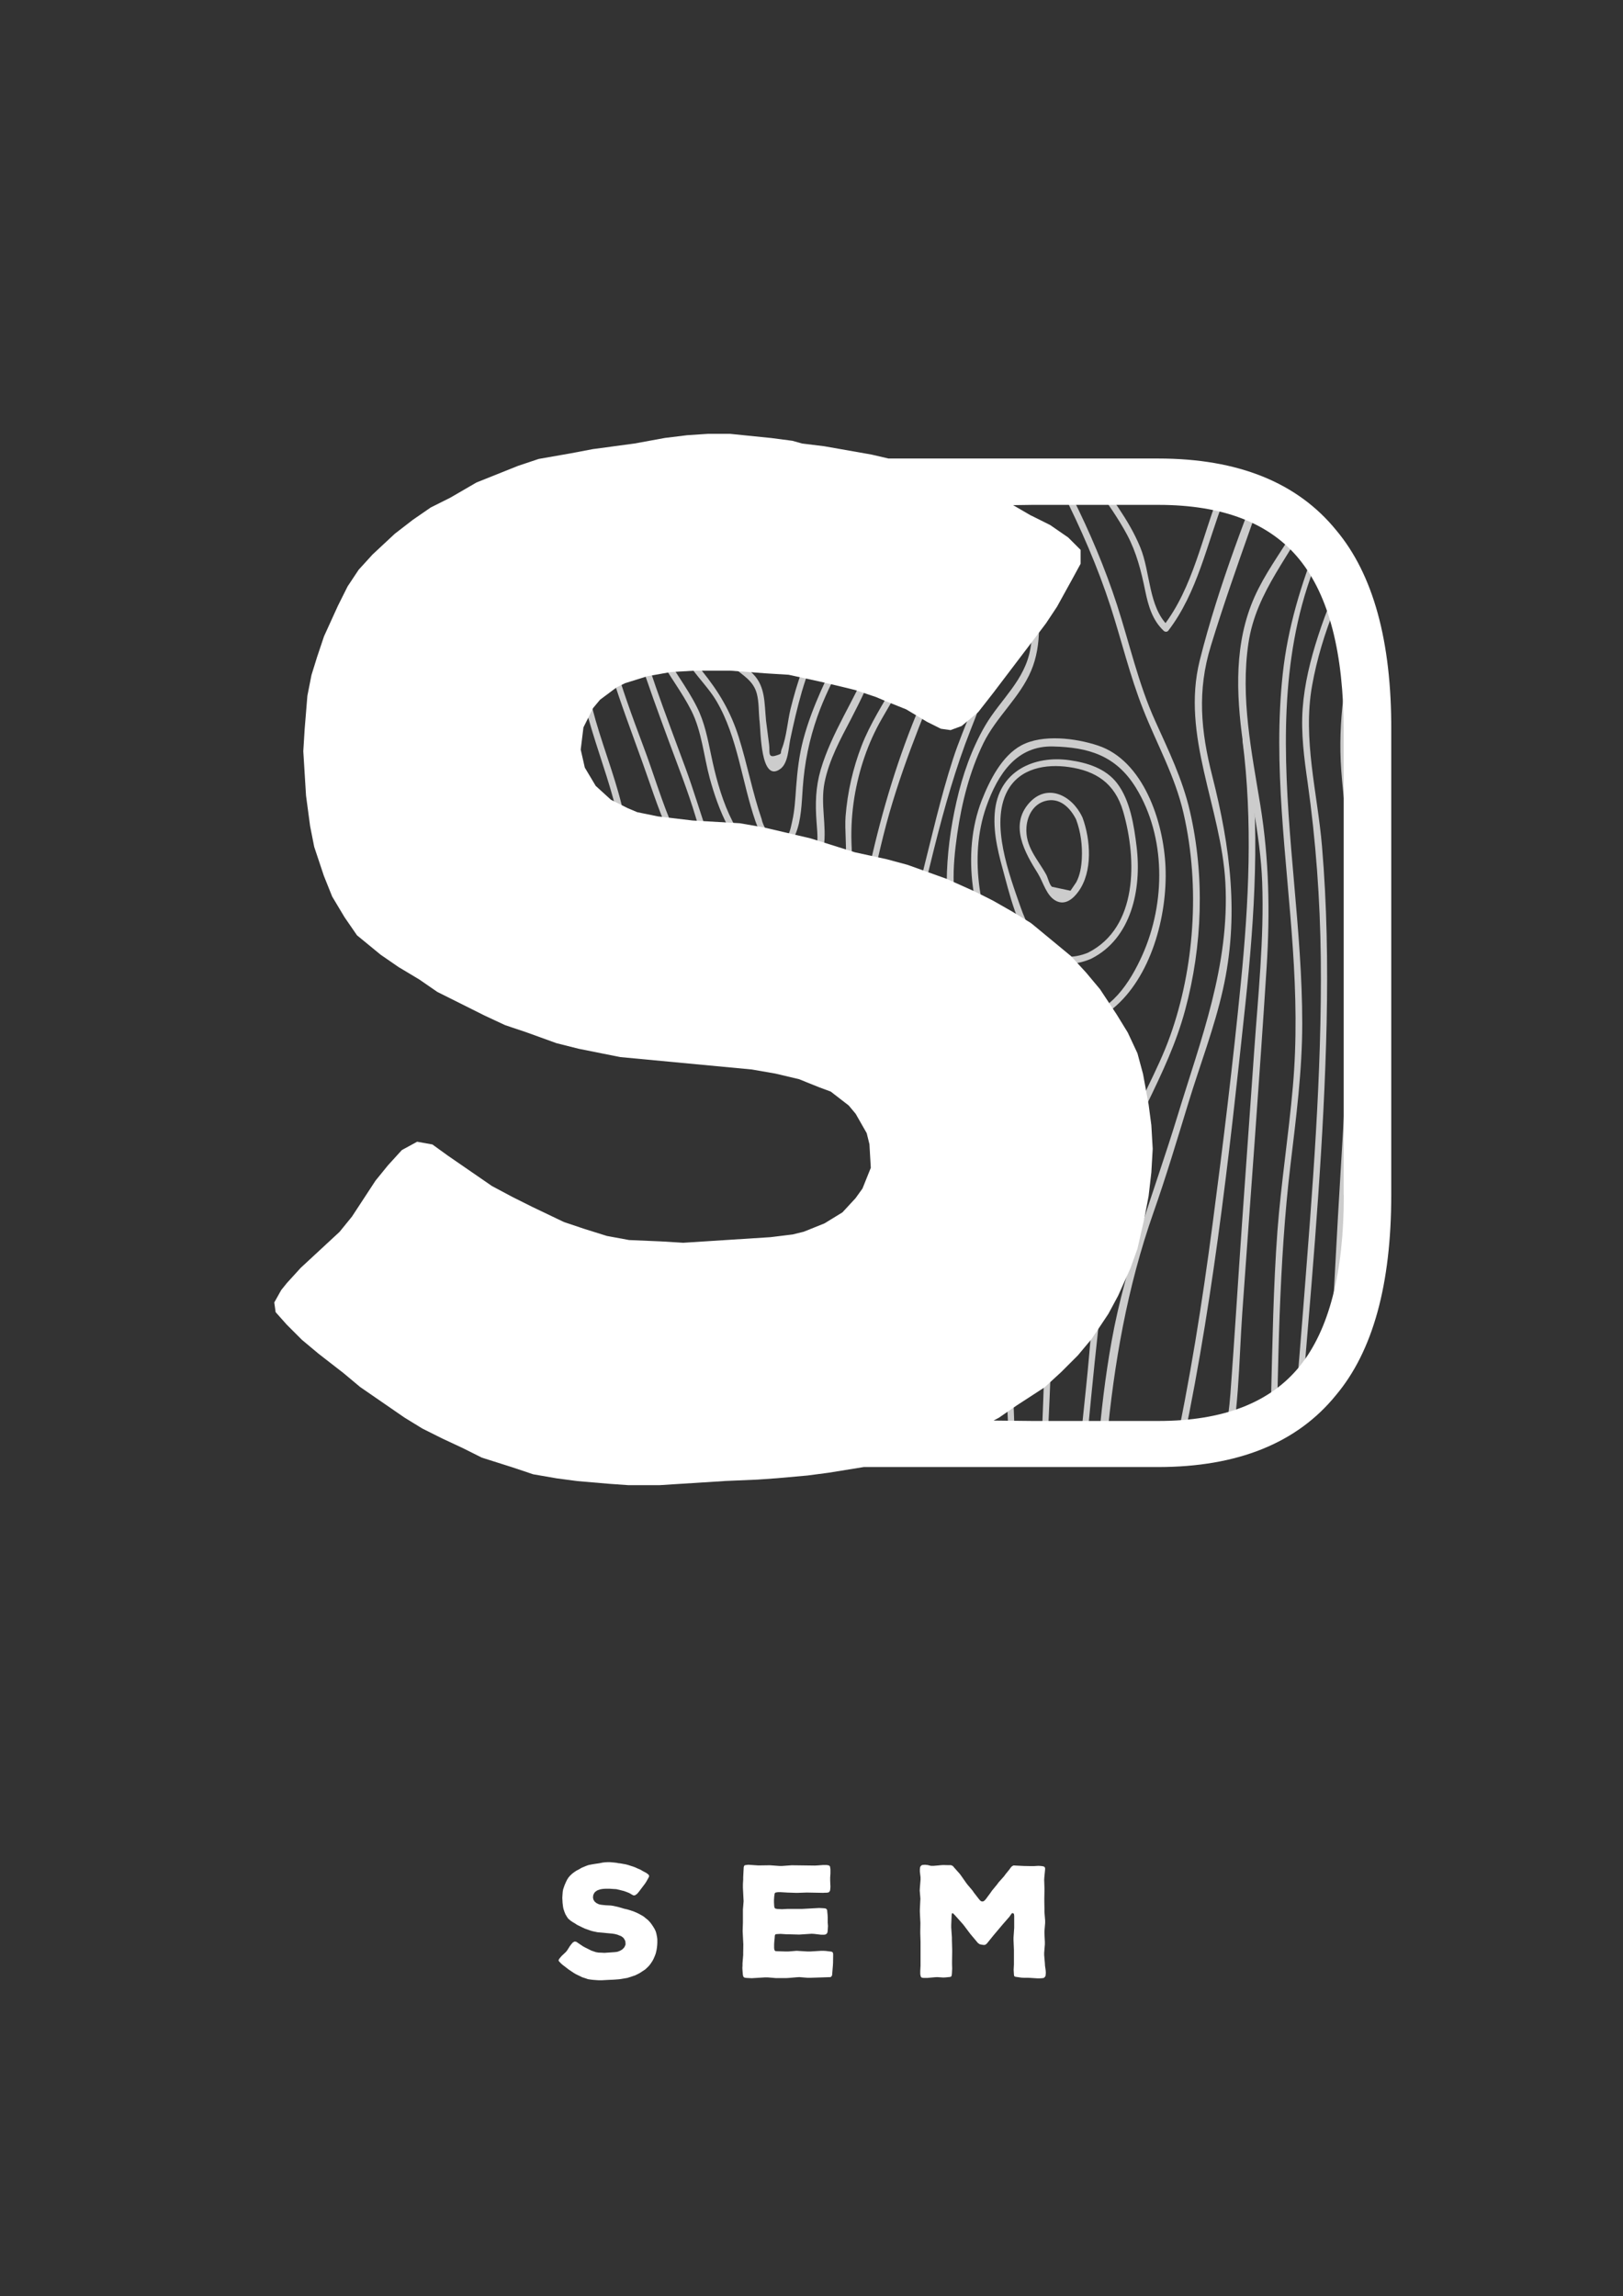 <?xml version="1.0" encoding="utf-8"?>
<!-- Generator: Adobe Illustrator 22.0.1, SVG Export Plug-In . SVG Version: 6.00 Build 0)  -->
<svg version="1.1" xmlns="http://www.w3.org/2000/svg" xmlns:xlink="http://www.w3.org/1999/xlink" x="0px" y="0px"
	 viewBox="0 0 1190.6 1684" style="enable-background:new 0 0 1190.6 1684;" xml:space="preserve">
<rect x="0" y="0" width="1190.6" height="1684" fill="#333333" stroke="none"/>
<style type="text/css">
	.st0{display:none;opacity:0.4;clip-path:url(#SVGID_2_);}
	.st1{display:inline;}
	.st2{fill:#FFFFFF;}
	.st3{fill:#010202;}
	.st4{opacity:0.4;clip-path:url(#SVGID_4_);}
	.st5{fill:#A39578;}
	.st6{fill:none;stroke:#A39578;stroke-width:10;stroke-miterlimit:10;}
	.st7{opacity:0.4;clip-path:url(#SVGID_6_);}
	.st8{fill:#7B6A58;}
	.st9{opacity:0.4;clip-path:url(#SVGID_8_);}
	.st10{fill:#586C4C;}
	.st11{opacity:0.4;clip-path:url(#SVGID_10_);}
	.st12{opacity:0.4;clip-path:url(#SVGID_12_);}
	.st13{fill:#789E98;}
	.st14{opacity:0.4;clip-path:url(#SVGID_14_);}
	.st15{opacity:0.4;clip-path:url(#SVGID_16_);}
	.st16{fill:#C6AF3C;}
	.st17{opacity:0.4;clip-path:url(#SVGID_18_);}
	.st18{opacity:0.4;clip-path:url(#SVGID_20_);}
	.st19{opacity:0.4;clip-path:url(#SVGID_22_);}
	.st20{opacity:0.4;clip-path:url(#SVGID_24_);}
	.st21{opacity:0.75;clip-path:url(#SVGID_26_);}
	.st22{clip-path:url(#SVGID_28_);}
	.st23{fill:#83A077;}
	.st24{opacity:0.4;clip-path:url(#SVGID_30_);}
</style>
<g id="Laag_1">
	<g>
		<defs>
			<path id="SVGID_1_" d="M-549,1061.7h-453.1c-29.6,0,307.2-92.5,297.8-202.6c-15.1-178.3-319.9-165.1-362.2-237.3
				c-8-13.7,55.3-275.8,64.4-275.8H-549c86.5,0,156.6,70.1,156.6,156.6v402.6C-392.4,991.5-462.5,1061.7-549,1061.7z"/>
		</defs>
		<use xlink:href="#SVGID_1_"  style="display:none;overflow:visible;fill:#FFFFFF;"/>
		<clipPath id="SVGID_2_">
			<use xlink:href="#SVGID_1_"  style="display:none;overflow:visible;"/>
		</clipPath>
		<g class="st0">
			<g class="st1">
				<path class="st2" d="M72.3,1321c-4.4-50.4-9-101.1-17.1-150.9c-3.9-24-9.2-47.8-17.9-70.3c-9.8-25.4-22.3-49.8-33.9-74.3
					c-12.1-25.7-24.3-51.5-36-77.4c-11.7-26-21-51-19.8-80.4c2.3-56.5,25.5-111.2,48-161.2c10.7-23.8,21.6-47.7,29.6-72.8
					c8.1-25.3,16.4-52.5,20.8-78.9c3.8-22.6-0.6-45.7-2.7-68.2c-1.4-15.9-1.6-31.9-1.6-47.9C41.4,395.4,43,352,47.2,309
					c3.7-37.7,7.8-79.9,24.7-113.9c1.4-2.9-2.7-5.5-4.1-2.6c-13.9,27.9-18.7,61.1-22.7,92.1c-4.8,38.2-7,76.8-7.9,115.4
					c-0.8,36.1-0.2,71.8,3.6,107.7c1.3,12,2.4,24.1,1.6,36.2c-0.9,14.6-5.7,28.6-9.2,42.6C26,614.9,18,642.5,6.7,669.3
					c-21,50.1-45.1,97.8-56.9,151.7c-5.2,23.5-9.1,47.5-5.9,71.7c3.2,24,13.6,45.3,23.4,66.8c11.8,25.9,24,51.6,36.1,77.4
					c11.9,25.4,25.2,50.7,34,77.5c17.2,53.1,20.8,111.4,26.4,166.9c3.2,32.2,6,64.5,8.5,96.8V1321z"/>
			</g>
			<g class="st1">
				<path class="st2" d="M72.3,1133.9c-2.3,0.5-3.7-0.8-4.1-4c-1.8-2.7-2.8-7.1-4-10.2c-7.3-19.4-13.9-39.1-20.2-58.8
					c-5.2-16.3-12-29.3-22.6-42.2c-13.2-16.1-23.5-32-30.3-52.4c-5.8-17.7-9.3-36.2-12.9-54.5c-4.2-21.8-8.3-43.8-8.5-66.1
					c-0.4-42.4,18.4-77.5,36.7-113.6c20.2-39.8,31.4-82.5,43.7-125.6c0.7-2.4,1.3-4.8,2.1-7.2c2.4-8,0.7-7.9,10.4-5.9
					c7.3,1.5,7.6,0.6,9.5,4.6v-10c-1.8-2.1-3.8-3.8-6.1-4.9c-13-6.6-17.1,10-19.9,19.8c-7,24.3-13.5,48.9-21.2,73
					C11.6,718-14.7,753.9-27.8,796.2c-13.7,44.1-4.2,90.1,5,134.2c4.1,19.6,8.8,39.3,17.4,57.3c9.4,19.8,25.8,33.4,36.2,52.3
					c11.5,20.9,16.6,47.1,24.7,69.7c2.9,7.9,6.6,29.4,16.8,31.2V1133.9z"/>
			</g>
			<g class="st1">
				<path class="st2" d="M72.3,1001.4c-12.4,8.7-25.7,10.2-39.6-2.2c-19.3-17.3-19-47.4-23.8-71.6c-4.8-24.2-13.8-46-22.5-68.7
					c-5.7-14.8-10.5-31.2-6.5-47.3c3.8-15.3,15.4-22.4,26.2-31.7c20-17.2,24.9-40.5,37.3-63.2c5-7.9,12.1-14.6,20.1-18.7
					c2.6-1.3,5.7-2.5,8.8-3.1v-5.4c-13.2,1.6-26.5,14.3-33,24.6c-6.9,12.7-10.7,26.8-17.6,39.5c-8.2,15.1-20.8,23-32.7,34
					c-19.4,18-17.1,45.3-8.6,68.8c5.1,14,11.4,27.3,16,41.5c5.1,15.9,8.5,32.1,11,48.7c3.6,23.4,8.6,51.7,31.2,62.6
					c11.6,5.6,23.4,3.1,33.8-3V1001.4z"/>
			</g>
			<g class="st1">
				<path class="st2" d="M72.3,982.1v-6.1c-18.3,12.1-39.2,3.3-49.1-18.3c-8.5-18.5-10.7-41.1-14.7-61.1C6.2,885.3,2.8,873.5,2,862
					c-0.9-12.6,3.2-23,9.6-33.3c9.3-14.7,21.2-27.4,31.2-41.6c9.8-14,14.8-27.9,19.5-44.4c1.8-6.2,4.7-13.9,10-17.1v-5.9
					c-0.1,0-0.2,0.1-0.3,0.1c-6.1,2.3-9.5,8-11.9,14.1c-5.4,13.2-6.9,26.9-14.2,39.5c-11.6,20.2-28.7,36-40.4,56.1
					c-12.7,21.8-6.8,42.6-2.1,66.2c4.8,23.6,6.8,52.2,20.1,72.5c9.5,14.6,25.5,22.9,42,17.2C67.9,984.4,70.2,983.3,72.3,982.1z"/>
			</g>
			<g class="st1">
				<path class="st2" d="M63.3,1668.7c9.6-59.5,1.2-119-8-177.9c-5-31.7-10.1-63.4-12.6-95.4c-2.4-31.4-2.8-62.8-5.6-94.2
					c-5.5-61.2-17.8-121.6-36.4-179.8c-8.7-27.2-18.7-54-30.3-79.9c-11.8-26.3-26.1-51.3-37.1-78c-12.1-29.2-20.2-61-19.3-93.2
					c1-31.8,11.5-63.1,19.3-93.5c8-31,13.8-64.4,26.5-93.7c11.3-26,26.6-49.8,38.5-75.5C3.5,596.4,9,585,10.9,572.6
					c2-12.9,1.2-26,0.3-39C9,502,5.2,470.8,1.5,439.4c-7.5-63.2-5.6-124.9,0-188.2C7.8,181.2,13.8,111,21.1,41.1
					C25,3.6,29.5-33.8,35.2-71.1c5.1-33.5,11.4-66.9,11.7-101c0-0.2-0.1-0.4-0.1-0.6h-4.5c0,0.2-0.1,0.4-0.1,0.6
					C41.8-139.2,36-107.1,31-74.9C26.4-45.3,22.6-15.7,19.3,14c-7.1,62.7-12.3,125.6-18,188.5c-5.7,62.2-13,124.9-9.2,187.5
					c1.9,31.4,6.5,62.6,10.1,93.8c1.7,15.2,3,30.4,4,45.6c1.1,15.2,2.6,30.8-0.5,45.8c-6,28.7-24.5,56.4-38.1,81.6
					c-13.8,25.5-21.6,51.4-28.8,79.7c-14,54.2-35.9,111.2-27.3,168.3c8.7,57.8,41.5,105.9,63.1,158.6
					c23.6,57.8,40.7,118.7,50.7,180.9c11.1,68.6,9.3,138.3,19.3,207.1c10.3,71.4,26,143.6,14.3,216
					C58.2,1670.5,62.7,1671.9,63.3,1668.7z"/>
			</g>
			<g class="st1">
				<path class="st2" d="M72.3,880.2c-2.8,0-5.7,0.1-8.5,0.1c-6.1-3.7-8.7-14.8-9.8-21.8c-0.1-5.6,1.4-11.6,2.6-16.9
					c1-4.4,5.1-24.4,11.6-17.7c1.9,2,2.6,11.2,3.8,14.2c0.1,0.2,0.2,0.5,0.3,0.7v-17.4c-0.9-2.8-2.4-5.2-5.6-5.6
					c-3.6-0.4-6,2.5-7.9,5.3c-6.2,9.5-9.9,25.9-9.6,37.5c0,0.2,0.1,0.3,0.1,0.4c0,0.1,0,0.2,0,0.2c1.6,11.2,10.8,30.4,23,32.2V880.2
					z"/>
			</g>
			<g class="st1">
				<path class="st2" d="M72.3,928.2v-11.7c-1.1,2.1-2.2,4.2-3.4,6.2c-0.7,4.8-3.6,7.5-8.9,8.1c-1.9-2-3.5-4.2-5-6.5
					c-3.3-4.6-6-9.5-8.6-14.6c-4.9-10-9.9-20.9-11.7-32.1c-4-24.8,14.3-50.4,25.5-71.3c4.7-3.8,8.8-5.5,12.1-4.9v-6.6
					c-8.2-2.8-16.4,2-17.9,11.2c-0.1,0.3,0,0.6,0,0.9c-7.8,14.4-16.6,29-21.8,44.5c-5.3,15.7-3.1,29.8,2.8,44.9
					c4.5,11.6,12.5,34.7,24.2,40.7C66.7,940.6,70,934.6,72.3,928.2z"/>
			</g>
			<g class="st1">
				<path class="st2" d="M72.3,948.5c-0.3,0.4-0.6,0.7-1,1c-9.6,8.7-18.5,3.1-25-4.2c-5-5.6-8.9-13.4-12.6-20
					c-8.8-15.6-16-32.8-14.6-51.5c1.4-17.6,8.6-35.7,16-51.3c6.5-13.8,14.9-30.8,25.7-41.3c3.7-3.6,7.4-6.9,11.5-7.4v-5.6
					c-7.1,0.5-12.9,6.8-17.5,12.8c-10.6,13.6-19.5,28.9-26.5,44.9c-6.5,14.9-12.7,31.4-14,48c-1.2,16.5,3.9,32.2,11.1,46.5
					c8.6,17.1,28.4,50.5,46.8,34.9V948.5z"/>
			</g>
			<g class="st1">
				<path class="st2" d="M32.3,1677.6c-15.6-68.1-6.1-138.1-6.9-207.3c-0.8-64.5-10.8-128.6-27-190.7
					c-16.3-62.5-38.8-122.9-64.6-181.6c-13.7-31.1-29-61.5-40.4-93.6c-10.9-30.7-15.6-62-14.3-94.8c2.7-63.6,23-125.3,45.6-183.6
					c23.8-61.2,56.5-123.7,59.3-191.2c1.4-32.8-3.6-65.2-8.7-97.4c-5.8-36.6-8.8-73.7-8.8-110.9c-0.1-70.1,11.4-139.4,12.4-209.4
					c0.6-38.6-1.1-77.3,1.4-115.9c2.6-39.4,8.4-78.5,16.4-117.1c3.9-19.1,8.4-38,13.2-56.9H5.6C-13.2-97.2-26.1-20.4-26,59
					c0.1,35.8,0.4,71.5-2,107.3c-2.3,34.5-6,68.9-8.3,103.4c-2.4,36.4-2.7,72.8,0,109.2c2.6,34.6,9.4,68.4,13.3,102.8
					c4.1,37,3.2,73.8-6.8,109.7c-9.3,33.4-22.9,65.5-35.8,97.4c-23.5,58.4-46.5,117.8-56.1,180.9c-4.4,29-6,58.7-1.9,87.8
					c4.1,29.8,15.2,57.7,27,84.8c27,61.9,54.9,122.6,75.5,187.5c22.8,71.6,38.3,146.2,41.2,222c3,75.8-9.5,152.6,7.6,227.3
					C28.4,1682.2,33,1680.8,32.3,1677.6z"/>
			</g>
			<g class="st1">
				<path class="st2" d="M8.4,588.2c10.9-39.2,10.3-80,8.9-120.5c-1.3-37-1.9-74-0.9-111c2-76.7,9-153.6,24.6-228.6
					c7.8-37.8,18-75,31.4-111v-6.7c0-1.1,0-2.2,0.1-3.3v0c-0.9,0.1-1.7,0.6-2.1,1.6C18.2,143.7,7.8,297.7,11.7,442.2
					c1.3,48.5,5.2,97.5-7.8,144.6C3,590,7.5,591.4,8.4,588.2z"/>
			</g>
			<g class="st1">
				<path class="st2" d="M15.2,1677c-18.7-71.4-14-145.7-14.3-219c-0.3-69.4-9.4-135.7-30.7-201.4c-20.7-63.7-49-124.2-76.2-184.9
					c-14.7-32.8-29.5-66-38-101.4c-7.9-33.1-10.6-68-8.2-102c2.6-36.6,13.3-70.2,26-104c12.9-34,27.5-67.3,44-99.4
					c14.9-29,32-56.6,41.4-88.3c4.3-14.6,7.2-29.5,6.9-44.9c-0.4-18.7-4-37.2-6-55.8c-7.9-74.6-9.8-149.9-9-224.9
					c0.4-38,1.5-76,3-114c1.5-36.7,2.1-73.7,8-110c6.4-40.1,15.6-79.6,22-119.7c4.2-26.6,6.6-53.2,8.2-79.9H-12
					c-0.3,6-0.7,12-1.1,18c-2.8,38.6-9.3,77.1-16.7,115C-36.4-5.5-44.3,28.5-46.8,63.4c-2.7,37.5-3.8,75.3-5,112.9
					c-2.4,76.6-2.9,153.2,1.7,229.7c2.2,37.5,7.3,74.4,10.8,111.6c3.6,38.2-9,73.4-26.3,106.2c-32,60.7-64.9,123.4-82.6,191
					c-16.8,64.2-10.6,134.1,11.7,195.8c23.3,64.3,55.5,124.7,80.7,188.2C-25,1276.1-5.6,1354.7-4,1439c1.5,80-5.8,161.2,14.6,239.3
					C11.4,1681.5,16,1680.1,15.2,1677z"/>
			</g>
			<g class="st1">
				<path class="st2" d="M-5.5,1682.4c-29.5-84.2-43.9-173.1-62.8-260.3c-8.5-39.2-18.6-78.6-36-114.5
					c-9.8-20.3-21.3-38.9-26.9-61.3c-4.9-19.8-8.7-39.3-16-58.3c-14.1-37-35.6-72.1-40.6-112.3c-0.7-5.2-1.1-10.4-1.1-15.6
					c0-1.6-0.4-4.6,0.2-6.1c0.9-2.5,9.9-7.7,13.2-7c7.9,1.6,17.2,19.5,21.1,25.8c10.7,17.5,22.9,33.9,33.5,51.5
					c46.8,77.6,74.1,166.2,88.6,256.8c8.4,52.3,12.6,105.2,14.7,158.1c1.9,48.1,1.7,96.8,14.5,143.3h5
					c-13.2-47.3-12.8-96.8-14.8-145.8c-1.9-48.6-5.8-97.1-12.9-145.1c-14-94.4-41.4-187-89.7-268c-11.2-18.8-24.1-36.4-35.6-55.1
					c-6.6-10.6-16.8-27.8-29.6-29.9c-29.4-4.9-1.9,76.9,2.5,88.1c7.4,18.7,16.3,36.8,23.9,55.5c8.9,22.1,13.3,44.6,19.3,67.6
					c5.3,20.5,15.6,37.9,24.9,56.4c10.5,20.9,18.3,43.1,24.8,65.8c14,49.1,22.5,100.1,33.1,150.1c11.4,54.2,23.8,108.2,41.9,160.3
					H-5.5z"/>
			</g>
		</g>
	</g>
	<g>
		<defs>
			<path id="SVGID_5_" d="M-555.2,1064.8h-453.1c-29.6,0,307.2-92.5,297.8-202.6c-15.1-178.3-319.9-165.1-362.2-237.3
				c-8-13.7,55.3-275.8,64.4-275.8h453.1c86.5,0,156.6,70.1,156.6,156.6v402.6C-398.6,994.7-468.7,1064.8-555.2,1064.8z"/>
		</defs>
		<clipPath id="SVGID_4_">
			<use xlink:href="#SVGID_5_"  style="overflow:visible;"/>
		</clipPath>
		<g class="st4">
			<g>
				<path class="st8" d="M66.1,1324.2c-4.4-50.4-9-101.1-17.1-150.9c-3.9-24-9.2-47.8-17.9-70.3c-9.8-25.4-22.3-49.8-33.9-74.3
					c-12.1-25.7-24.3-51.5-36-77.4c-11.7-26-21-51-19.8-80.4c2.3-56.5,25.5-111.2,48-161.2C0.1,685.8,11,661.9,19,636.8
					c8.1-25.3,16.4-52.5,20.8-78.9c3.8-22.6-0.6-45.7-2.7-68.2c-1.4-15.9-1.6-31.9-1.6-47.9c-0.2-43.3,1.3-86.7,5.5-129.7
					c3.7-37.7,7.8-79.9,24.7-113.9c1.4-2.9-2.7-5.5-4.1-2.6c-13.9,27.9-18.7,61.1-22.7,92.1c-4.8,38.2-7,76.8-7.9,115.4
					c-0.8,36.1-0.2,71.8,3.6,107.7c1.3,12,2.4,24.1,1.6,36.2c-0.9,14.6-5.7,28.6-9.2,42.6c-7.2,28.4-15.2,55.9-26.5,82.8
					c-21,50.1-45.1,97.8-56.9,151.7c-5.2,23.5-9.1,47.5-5.9,71.7c3.2,24,13.6,45.3,23.4,66.8c11.8,25.9,24,51.6,36.1,77.4
					c11.9,25.4,25.2,50.7,34,77.5c17.2,53.1,20.8,111.4,26.4,166.9c3.2,32.2,6,64.5,8.5,96.8V1324.2z"/>
			</g>
			<g>
				<path class="st8" d="M66.1,1137c-2.3,0.5-3.7-0.8-4.1-4c-1.8-2.7-2.8-7.1-4-10.2c-7.3-19.4-13.9-39.1-20.2-58.8
					c-5.2-16.3-12-29.3-22.6-42.2c-13.2-16.1-23.5-32-30.3-52.4c-5.8-17.7-9.3-36.2-12.9-54.5c-4.2-21.8-8.3-43.8-8.5-66.1
					c-0.4-42.4,18.4-77.5,36.7-113.6c20.2-39.8,31.4-82.5,43.7-125.6c0.7-2.4,1.3-4.8,2.1-7.2c2.4-8,0.7-7.9,10.4-5.9
					c7.3,1.5,7.6,0.6,9.5,4.6v-10c-1.8-2.1-3.8-3.8-6.1-4.9c-13-6.6-17.1,10-19.9,19.8c-7,24.3-13.5,48.9-21.2,73
					C5.4,721.1-20.9,757-34,799.4c-13.7,44.1-4.2,90.1,5,134.2c4.1,19.6,8.8,39.3,17.4,57.3c9.4,19.8,25.8,33.4,36.2,52.3
					c11.5,20.9,16.6,47.1,24.7,69.7c2.9,7.9,6.6,29.4,16.8,31.2V1137z"/>
			</g>
			<g>
				<path class="st8" d="M66.1,1004.6c-12.4,8.7-25.7,10.2-39.6-2.2C7.2,985,7.5,955,2.7,930.7c-4.8-24.2-13.8-46-22.5-68.7
					c-5.7-14.8-10.5-31.2-6.5-47.3c3.8-15.3,15.4-22.4,26.2-31.7c20-17.2,24.9-40.5,37.3-63.2c5-7.9,12.1-14.6,20.1-18.7
					c2.6-1.3,5.7-2.5,8.8-3.1v-5.4c-13.2,1.6-26.5,14.3-33,24.6c-6.9,12.7-10.7,26.8-17.6,39.5c-8.2,15.1-20.8,23-32.7,34
					c-19.4,18-17.1,45.3-8.6,68.8c5.1,14,11.4,27.3,16,41.5c5.1,15.9,8.5,32.1,11,48.7c3.6,23.4,8.6,51.7,31.2,62.6
					c11.6,5.6,23.4,3.1,33.8-3V1004.6z"/>
			</g>
			<g>
				<path class="st8" d="M66.1,985.2v-6.1C47.8,991.2,27,982.4,17,960.7c-8.5-18.5-10.7-41.1-14.7-61.1c-2.3-11.3-5.7-23.1-6.5-34.6
					c-0.9-12.6,3.2-23,9.6-33.3c9.3-14.7,21.2-27.4,31.2-41.6c9.8-14,14.8-27.9,19.5-44.4c1.8-6.2,4.7-13.9,10-17.1v-5.9
					c-0.1,0-0.2,0.1-0.3,0.1c-6.1,2.3-9.5,8-11.9,14.1c-5.4,13.2-6.9,26.9-14.2,39.5c-11.6,20.2-28.7,36-40.4,56.1
					c-12.7,21.8-6.8,42.6-2.1,66.2C2,922.4,4,950.9,17.3,971.2c9.5,14.6,25.5,22.9,42,17.2C61.7,987.6,64,986.5,66.1,985.2z"/>
			</g>
			<g>
				<path class="st8" d="M57.1,1671.8c9.6-59.5,1.2-119-8-177.9c-5-31.7-10.1-63.4-12.6-95.4c-2.4-31.4-2.8-62.8-5.6-94.2
					c-5.5-61.2-17.8-121.6-36.4-179.8c-8.7-27.2-18.7-54-30.3-79.9c-11.8-26.3-26.1-51.3-37.1-78c-12.1-29.2-20.2-61-19.3-93.2
					c1-31.8,11.5-63.1,19.3-93.5c8-31,13.8-64.4,26.5-93.7c11.3-26,26.6-49.8,38.5-75.5c5.2-11.2,10.7-22.6,12.6-35.1
					c2-12.9,1.2-26,0.3-39c-2.2-31.6-5.9-62.8-9.6-94.2c-7.5-63.2-5.6-124.9,0-188.2C1.6,184.3,7.6,114.2,14.9,44.2
					C18.8,6.7,23.3-30.7,29-67.9c5.1-33.5,11.4-66.9,11.7-101c0-0.2-0.1-0.4-0.1-0.6h-4.5c0,0.2-0.1,0.4-0.1,0.6
					c-0.4,32.8-6.2,64.9-11.2,97.2c-4.6,29.5-8.4,59.2-11.7,88.9C6,79.9,0.8,142.8-5,205.7c-5.7,62.2-13,124.9-9.2,187.5
					c1.9,31.4,6.5,62.6,10.1,93.8c1.7,15.2,3,30.4,4,45.6c1.1,15.2,2.6,30.8-0.5,45.8c-6,28.7-24.5,56.4-38.1,81.6
					c-13.8,25.5-21.6,51.4-28.8,79.7c-14,54.2-35.9,111.2-27.3,168.3c8.7,57.8,41.5,105.9,63.1,158.6
					c23.6,57.8,40.7,118.7,50.7,180.9c11.1,68.6,9.3,138.3,19.3,207.1c10.3,71.4,26,143.6,14.3,216C52,1673.7,56.5,1675,57.1,1671.8
					z"/>
			</g>
			<g>
				<path class="st8" d="M66.1,883.4c-2.8,0-5.7,0.1-8.5,0.1c-6.1-3.7-8.7-14.8-9.8-21.8c-0.1-5.6,1.4-11.6,2.6-16.9
					c1-4.4,5.1-24.4,11.6-17.7c1.9,2,2.6,11.2,3.8,14.2c0.1,0.2,0.2,0.5,0.3,0.7v-17.4c-0.9-2.8-2.4-5.2-5.6-5.6
					c-3.6-0.4-6,2.5-7.9,5.3c-6.2,9.5-9.9,25.9-9.6,37.5c0,0.2,0.1,0.3,0.1,0.4c0,0.1,0,0.2,0,0.2c1.6,11.2,10.8,30.4,23,32.2V883.4
					z"/>
			</g>
			<g>
				<path class="st8" d="M66.1,931.3v-11.7c-1.1,2.1-2.2,4.2-3.4,6.2c-0.7,4.8-3.6,7.5-8.9,8.1c-1.9-2-3.5-4.2-5-6.5
					c-3.3-4.6-6-9.5-8.6-14.6c-4.9-10-9.9-20.9-11.7-32.1c-4-24.8,14.3-50.4,25.5-71.3c4.7-3.8,8.8-5.5,12.1-4.9v-6.6
					c-8.2-2.8-16.4,2-17.9,11.2c-0.1,0.3,0,0.6,0,0.9c-7.8,14.4-16.6,29-21.8,44.5c-5.3,15.7-3.1,29.8,2.8,44.9
					c4.5,11.6,12.5,34.7,24.2,40.7C60.5,943.7,63.8,937.7,66.1,931.3z"/>
			</g>
			<g>
				<path class="st8" d="M66.1,951.7c-0.3,0.4-0.6,0.7-1,1c-9.6,8.7-18.5,3.1-25-4.2c-5-5.6-8.9-13.4-12.6-20
					c-8.8-15.6-16-32.8-14.6-51.5c1.4-17.6,8.6-35.7,16-51.3c6.5-13.8,14.9-30.8,25.7-41.3c3.7-3.6,7.4-6.9,11.5-7.4v-5.6
					c-7.1,0.5-12.9,6.8-17.5,12.8C38,797.7,29.1,812.9,22.1,829c-6.5,14.9-12.7,31.4-14,48c-1.2,16.5,3.9,32.2,11.1,46.5
					c8.6,17.1,28.4,50.5,46.8,34.9V951.7z"/>
			</g>
			<g>
				<path class="st8" d="M26.1,1680.8c-15.6-68.1-6.1-138.1-6.9-207.3c-0.8-64.5-10.8-128.6-27-190.7
					c-16.3-62.5-38.8-122.9-64.6-181.6c-13.7-31.1-29-61.5-40.4-93.6c-10.9-30.7-15.6-62-14.3-94.8c2.7-63.6,23-125.3,45.6-183.6
					C-57.7,668-25,605.5-22.2,538c1.4-32.8-3.6-65.2-8.7-97.4c-5.8-36.6-8.8-73.7-8.8-110.9c-0.1-70.1,11.4-139.4,12.4-209.4
					c0.6-38.6-1.1-77.3,1.4-115.9c2.6-39.4,8.4-78.5,16.4-117.1c3.9-19.1,8.4-38,13.2-56.9h-4.3C-19.4-94-32.3-17.3-32.2,62.2
					c0.1,35.8,0.4,71.5-2,107.3c-2.3,34.5-6,68.9-8.3,103.4c-2.4,36.4-2.7,72.8,0,109.2c2.6,34.6,9.4,68.4,13.3,102.8
					c4.1,37,3.2,73.8-6.8,109.7c-9.3,33.4-22.9,65.5-35.8,97.4c-23.5,58.4-46.5,117.8-56.1,180.9c-4.4,29-6,58.7-1.9,87.8
					c4.1,29.8,15.2,57.7,27,84.8c27,61.9,54.9,122.6,75.5,187.5c22.8,71.6,38.3,146.2,41.2,222c3,75.8-9.5,152.6,7.6,227.3
					C22.2,1685.3,26.8,1684,26.1,1680.8z"/>
			</g>
			<g>
				<path class="st8" d="M2.2,591.4c10.9-39.2,10.3-80,8.9-120.5c-1.3-37-1.9-74-0.9-111c2-76.7,9-153.6,24.6-228.6
					c7.8-37.8,18-75,31.4-111v-6.7c0-1.1,0-2.2,0.1-3.3v0c-0.9,0.1-1.7,0.6-2.1,1.6C12,146.8,1.6,300.9,5.5,445.4
					c1.3,48.5,5.2,97.5-7.8,144.6C-3.2,593.1,1.3,594.5,2.2,591.4z"/>
			</g>
			<g>
				<path class="st8" d="M9,1680.1c-18.7-71.4-14-145.7-14.3-219c-0.3-69.4-9.4-135.7-30.7-201.4c-20.7-63.7-49-124.2-76.2-184.9
					c-14.7-32.8-29.5-66-38-101.4c-7.9-33.1-10.6-68-8.2-102c2.6-36.6,13.3-70.2,26-104c12.9-34,27.5-67.3,44-99.4
					c14.9-29,32-56.6,41.4-88.3c4.3-14.6,7.2-29.5,6.9-44.9c-0.4-18.7-4-37.2-6-55.8c-7.9-74.6-9.8-149.9-9-224.9
					c0.4-38,1.5-76,3-114c1.5-36.7,2.1-73.7,8-110c6.4-40.1,15.6-79.6,22-119.7c4.2-26.6,6.6-53.2,8.2-79.9h-4.5
					c-0.3,6-0.7,12-1.1,18c-2.8,38.6-9.3,77.1-16.7,115C-42.6-2.4-50.5,31.7-53,66.6c-2.7,37.5-3.8,75.3-5,112.9
					c-2.4,76.6-2.9,153.2,1.7,229.7c2.2,37.5,7.3,74.4,10.8,111.6c3.6,38.2-9,73.4-26.3,106.2c-32,60.7-64.9,123.4-82.6,191
					c-16.8,64.2-10.6,134.1,11.7,195.8c23.3,64.3,55.5,124.7,80.7,188.2c30.7,77.3,50.2,155.9,51.7,240.2
					c1.5,80-5.8,161.2,14.6,239.3C5.3,1684.6,9.8,1683.3,9,1680.1z"/>
			</g>
		</g>
	</g>
	<g>
		<path class="st2" d="M482.2,1424.8l-0.1,1.9l-0.2,1.9l-0.3,1.8l-0.6,2.5l-0.6,1.6l-1,2.3l-0.8,1.5l-1.4,2.1l-1.1,1.4l-1.4,1.4
			l-1.4,1.3l-2.3,1.5l-1.5,1l-1.7,0.9l-1.6,0.8l-2.6,0.9l-3.4,1.1l-1.8,0.3l-2.9,0.5l-1.7,0.2l-2.5,0.2l-1.6,0.1l-2.6,0.1l-5.5,0.3
			h-2.5l-1.6-0.1l-2.6-0.2l-1.7-0.2l-1.9-0.3l-1.7-0.6l-2.5-0.8l-1.6-0.8l-1.7-0.8l-1.6-0.8l-1.5-0.9l-3.7-2.5l-1.4-1.1l-2.1-1.6
			l-1.4-1.1l-1.3-1.3l-0.9-1l-0.1-0.8l0.6-1l0.5-0.6l1.1-1.3l3.2-3l1-1.3l1.9-3l1-1.3l1.1-1.3l1.3-0.7l1.3,0.2l1.3,0.9l3.7,2.5
			l1.7,0.9l1.6,0.8l2.6,1.3l1.7,0.6l1.8,0.6l1.8,0.3l2.6,0.1l1.8,0.1l7.2-0.5l1.8-0.2l0.9-0.2l1.7-0.7l1.5-0.9l1.1-1.1l0.6-0.8
			l0.7-1.7l-0.1-1.9l-0.2-0.9l-0.9-1.6l-0.6-0.7l-1.5-1.1l-0.9-0.3l-1.7-0.7l-1.9-0.5l-1.9-0.3l-10.8-1l-3.4-0.7l-1.8-0.5l-2.5-0.9
			l-1.7-0.6l-1.7-0.8l-3.9-1.9l-1.5-1l-1.7-1l-1.5-1l-1.9-1.6l-1-1.5l-1-1.7l-0.7-1.7l-0.8-2.4l-0.3-1.7l-0.3-2.5l-0.2-3.7l0.1-1.8
			l0.2-2.7l0.3-1.7l0.5-1.5l0.6-1.7l1.1-2.5l0.8-1.6l0.9-1.4l1.1-1.3l1.8-1.7l1.5-1.1l1.5-1l1.6-0.8l2.2-1.3l3.4-1.4l1.7-0.6
			l2.6-0.5l1.8-0.3l3.4-0.5l2.5-0.5l1.8-0.2l1.7-0.1h1.8l3.4,0.3l1.7,0.2l0.8,0.2l1.8,0.2l3.9,0.7l1.9,0.5l1.8,0.6l1.9,0.6l1.8,0.7
			l1.7,0.8l1.7,0.7l2.2,1.3l1.6,0.8l1.5,1l1,1v1.1l-0.7,1.3l-1.3,2.3l-0.9,1.4l-4.3,5.7l-1.3,1.6l-1.4,1.1l-0.9,0.3l-0.8-0.1
			l-1.1-0.6l-1.7-1l-1.7-0.7l-0.8-0.3l-1.7-0.6l-0.9-0.2l-1.9-0.5l-2.6-0.6l-1.8-0.1l-3-0.2h-3l-1.9,0.1l-1.9,0.3l-1.8,0.6l-0.7,0.3
			l-1.4,1l-0.6,0.7l-0.8,1.6l-0.2,1.8l0.3,1.5l0.9,1.5l1.3,1.1l1.4,0.7l0.8,0.3l1.7,0.3l2.9,0.3l3.9,0.2l1.9,0.3l3.9,0.9l3.7,1.1
			l2.6,0.6l1.7,0.5l3.2,1.1l2.3,1l1.6,0.8l1.6,0.9l1.5,0.9l3.3,2.7l1.3,1.4l1.1,1.4l1.4,2.1l0.9,1.5l0.8,1.7l0.5,1.7l0.5,2.5
			l0.2,1.7L482.2,1424.8z"/>
		<path class="st2" d="M611.1,1439.7l-0.1,1.8l-0.5,6.2l-0.1,1.1l-0.5,0.8l-0.6,0.5l-15,0.5h-1.8l-6.1-0.5l-1.8,0.1l-5.9,0.5
			l-1.8,0.1h-7.9l-5.9-0.5h-1.8l-9.8,0.6l-3.9-0.2l-1.4-0.2l-0.8-0.6l-0.3-0.8l-0.2-1.3l-0.2-2.6l-0.1-1.8l0.1-1.7v-1.7l0.5-6.1
			v-1.8l0.1-6l-0.1-1.8l-0.3-6.1l-0.1-1.8l0.2-6.2v-9.7l0.5-6.1l-0.1-1.8l-0.3-6.1l-0.1-1.8v-2.7l0.2-3.4v-1.7l0.3-5.9l0.1-1.6
			l0.3-0.9l0.6-0.5l0.9-0.1l1.5-0.2l7.4,0.5l7-0.1h1.8l6.8,0.5h1.8l6.8-0.5h1.8l15.5,0.2l1.9-0.1l3.9-0.3h2.9l1.6,0.3l0.7,0.6
			l0.2,0.8l0.2,1.5v3.1l-0.2,2.9v1.9l0.1,2.9l0.1,1.7l-0.1,1.7l-0.2,1.4l-0.5,0.8l-0.6,0.5l-1.4,0.2h-0.9l-1.8,0.1l-10.7-0.2h-1.8
			l-5.8,0.2h-1.8l-5.9-0.2l-5.1-0.3h-1.7l-0.9,0.1l-1.1,0.2l-0.6,0.6l-0.1,0.7l-0.2,1.3l-0.2,2.7v1.8l0.1,1.9l0.1,1.3l0.2,0.8
			l0.5,0.6l1.3,0.3l3.7,0.2l3.7-0.2h10.8l12.8-0.7l3.5,0.2l1.3,0.2l0.7,0.6l0.3,0.7l0.1,1.3l0.2,1.9l0.1,1.9v3.8l0.2,2.6l-0.2,3.4
			l-0.2,1.4l-0.5,0.8l-0.8,0.6l-1.1,0.2h-2.3l-5.1-0.6l-1.8-0.1l-9.1,0.6l-7.3-0.2h-1.8l-4.6-0.3l-1.9,0.1l-1.4,0.1l-0.6,0.3
			l-0.3,0.8l-0.1,1.7l-0.3,2.9l-0.1,1.8v2.5l0.1,1.1l0.3,0.8l0.5,0.5l1.3,0.1l6.3,0.2h1.8l6.2-0.5l8.1,0.5h1.8l8.1-0.5h1.7l1.7,0.1
			l4.1,0.5l0.7,0.3l0.5,0.7l0.1,1.3L611.1,1439.7z"/>
		<path class="st2" d="M766.5,1440l0.1,1.8l0.5,3.5l0.1,1.7l-0.1,0.9l-0.1,1.3l-0.6,0.9l-0.7,0.6l-1.3,0.2l-1.7,0.1h-1.8l-4.6-0.3
			l-1.9-0.1h-2.9l-2.1-0.1l-4.2-0.6l-0.8-0.2l-0.5-0.6l-0.1-1.1l-0.1-1.6l-0.1-1.7l0.2-3.9v-10.7l-0.3-7.2v-1.8l0.5-7.1v-8.9
			l-0.2-1.4l-0.7-0.5h-0.7l-0.8,1l-1.1,1.6l-4.8,5.5l-7,8.3l-4.6,5.7l-1,0.9l-0.8,0.3h-0.9l-1.3-0.2l-1.4-0.3l-1.3-0.9l-5.7-6.8
			l-4.2-5.6l-1.1-1.4l-5.9-6.6l-1.5-1.5l-0.7,0.2l-0.2,1.3l-0.3,7.2v1.8l0.5,7.2v1.8l0.2,7.2v1.8l-0.1,7.1v1.7l0.1,3.4l-0.1,1.8
			l-0.1,1.9l-0.2,1.5l-0.5,0.7l-0.8,0.2l-3,0.3l-1.8,0.1l-4.5-0.3l-1.8,0.1l-5.5,0.5h-2.6l-1.4-0.2l-0.7-0.7l-0.2-0.8l-0.2-1.1v-2.6
			l0.2-3.5v-17.6l-0.2-6.1v-1.8l0.1-6l-0.1-1.8l-0.3-6.2v-1.8l0.3-6.1l0.1-1.8l-0.5-6l0.1-1.8l0.5-6.1v-1.8l-0.5-4.2v-1.8l0.2-1.5
			l0.5-0.8l0.7-0.6l0.9-0.2l1.5-0.1l1.9,0.2l2.5,0.6h1.8l3.5-0.3l1.9-0.2l1.7-0.1l4.3,0.1h1.5l1.3,0.6l1.1,1.3l4,4.5l1.1,1.5
			l3.3,4.7l1.1,1.5l3.8,4.5l1.1,1.6l3.5,4.5l1.1,1.3l1,0.6h1.1l1-0.6l1-1.1l3.4-4.6l1.1-1.6l3.7-4.5l1.1-1.5l4-4.5l1.1-1.5l3-3.7
			l0.9-1.3l0.9-0.9l1.1-0.6l1.5,0.1l6.1,0.3l5.4,0.1h1.8l3.4-0.2l1.9,0.1l1.4,0.2l0.8,0.2l0.7,0.6l0.2,0.9l-0.1,1.4l-0.5,5.1
			l-0.1,1.8l0.2,6.1v1.8l-0.1,6v1.8l0.1,6.1v1.8l0.5,6.2v1.8l-0.5,6v1.8l0.3,6.1v1.8l-0.5,6.1v1.8L766.5,1440z"/>
	</g>
	<g>
		<defs>
			<path id="SVGID_25_" d="M849.3,1064.8H396.2c-29.6,0,307.2-92.5,297.8-202.6c-15.1-178.3-319.9-165.1-362.2-237.3
				c-8-13.7,55.3-275.8,64.4-275.8h453.1c86.5,0,156.6,70.1,156.6,156.6v402.6C1005.9,994.7,935.8,1064.8,849.3,1064.8z"/>
		</defs>
		<clipPath id="SVGID_6_">
			<use xlink:href="#SVGID_25_"  style="overflow:visible;"/>
		</clipPath>
		<g style="opacity:0.75;clip-path:url(#SVGID_6_);">
			<g>
				<path class="st2" d="M1206.1,1673.4c-5.4-23.7-12-47.2-19.8-70.1c-3.6-10.4-8.7-30.5-22.9-27.9c-11.9,2.2-12.9,20.8-13.8,30.7
					c-2.3,25.4-0.4,48.9-12.5,72.2c-1.5,2.9,2.6,5.4,4.1,2.6c6.4-12.3,10.2-25.2,11.5-39.3c1.5-16.6-0.4-33.9,4-50.1
					c1.7-6.2,3.6-14.2,13.7-9.6c4.6,2.1,7.4,11.5,9,15.8c3.1,8.3,5.8,16.8,8.4,25.3c5.3,17,9.8,34.3,13.8,51.7
					C1202.2,1678,1206.8,1676.6,1206.1,1673.4L1206.1,1673.4z"/>
			</g>
			<g>
				<path class="st2" d="M1109.5,1685.5c11-18.1,21.9-37,26.7-58.2c2.4-10.4,2.8-20.8,2-31.4c-1.2-15.2-2.3-39.1,18.4-38.3
					c22.4,0.9,38.7,25.7,47,45.3c9.7,22.8,14.4,48.2,17.9,72.8c0.5,3.2,5,1.9,4.6-1.4c-5.6-40.2-18.4-114.2-66-121.5
					c-22.6-3.4-28.5,18.7-27,38.3c2.9,36.6-11.1,64.7-29.2,94.4H1109.5z"/>
			</g>
			<g>
				<path class="st2" d="M1089.5,1685.5c11.8-26.5,23.3-53.8,26.9-83.2c1.9-15.9-2-33.3,1.9-48.7c5.4-21.3,26.5-20.4,43.1-16.6
					c25.3,5.9,48,23.3,62,46.6c17.5,29.2,15.3,61.9,11.4,94.9c-0.4,3.2,4.4,3.2,4.8,0c4.2-34.6,5.9-68.7-12.9-98.9
					c-14.7-23.6-38-41.4-63.9-47.5c-11-2.6-25.9-5-36.2,1.1c-10,5.9-13.5,18.4-14,29.8c-1.1,21.5,0.3,41.3-5.4,62.5
					c-5.5,20.8-14.1,40.5-22.8,60H1089.5z"/>
			</g>
			<g>
				<path class="st2" d="M1265.3,1682.8c10.6-41.9-8.5-81.1-28.4-116c-11.9-20.8-23.8-41.5-31.6-64.5c-7-20.5-9.7-41.3-13.2-62.7
					c-2.7-16.3-8.1-32.9-21.8-42.1c-10.8-7.3-23.5-6.6-33.5,1.9c-13.7,11.6-16.7,31.1-20.1,48.3c-4.7,24.1-9.7,48.1-15,72
					c-12,54.3-25.5,108.1-40.3,161.6c-0.9,3.1,3.7,4.5,4.6,1.4c21.8-78.6,40.3-158.2,56.3-238.4c3.9-19.6,11.4-50,35.8-46.4
					c22.6,3.3,28,32,30.7,51.7c5,36.8,15.9,69.8,33.7,101.7c21.9,39.3,50.3,81.9,38.2,130.1
					C1259.9,1684.6,1264.5,1686,1265.3,1682.8L1265.3,1682.8z"/>
			</g>
			<g>
				<path class="st2" d="M947.9,1595.5c-3.4-9.1-4.7-19-4.2-28.7c0.3-5.9,1.3-12.2,4.1-17.4c1.4-2.1,2.8-4.2,4.2-6.2
					c4.5,1,9.1,1.9,13.6,2.9c1.9,1.5,3,6.7,4.2,8.9c6.3,11.4,15.6,20.5,14.5,34.9c-0.7,8.9-5.4,16.8-13.7,19.1
					c-10.4,2.9-18.4-4.6-23-14.1c-1.4-2.9-5.5-0.3-4.1,2.6c7.5,15.7,25.4,24.7,38.6,10.3c15-16.5,3.4-36.7-6.2-52
					c-4-6.5-6.3-16.7-13.6-20.2c-6.5-3.1-12.2,1.6-16.1,7c-10.6,14.6-9,38-3,54.3C944.4,1599.9,949,1598.6,947.9,1595.5z"/>
			</g>
			<g>
				<path class="st2" d="M938.2,1498.1c26.6-11.3,41.6,8.1,50.3,33c8.4,24,22.4,61.2,9.8,85.1c-9.1,17.2-28.7,20.1-45.3,17.7
					c-19.4-2.8-33.6-11.6-39.7-32.5c-10.3-35.5-10.7-85.1,25.5-103.5c2.8-1.4,0.4-5.8-2.4-4.4c-29,14.8-36.8,50.4-33,81.9
					c1.9,15.6,4.7,34,14.3,46.6c8.4,11,22.1,15.1,34.7,16.9c26.1,3.8,52.8-7.8,55.1-39c1.2-15.8-3.3-31.5-7.4-46.5
					c-3-11.2-6-22.4-10.5-33c-10.2-24.2-27.9-37.6-52.6-27.2C934.2,1494.4,935.4,1499.3,938.2,1498.1z"/>
			</g>
			<g>
				<path class="st2" d="M1003.5,1485.6c-17.5-29.1-52.1-54-82.5-29c-28,22.9-40.3,67.7-38.8,104c1.4,33.7,16.5,78.2,49.6,89.1
					c16.2,5.4,40.6,8.5,56.2,0.1c14.1-7.6,23.1-25.3,29-40.3C1032.4,1570.1,1023.6,1521.2,1003.5,1485.6c-1.6-2.8-5.7-0.2-4.1,2.6
					c18.9,33.5,27.5,79.1,14.3,116.6c-8.6,24.4-22.5,44.9-49,44.2c-25.7-0.6-46.1-6.4-60.8-30.3c-22.1-36-21.8-84.3-4.8-122.5
					c8.9-20,23.8-43.3,46.5-44.7c23.7-1.5,41.8,16.9,53.8,36.7C1001.1,1490.9,1005.2,1488.4,1003.5,1485.6z"/>
			</g>
			<g>
				<path class="st2" d="M1349.7,1679.6c-14.4-101.1-39.1-199.7-72.7-295.3c-33.9-96.5-73.8-192.9-82-296.9
					c-4.2-52.8,5-102.9,12.2-154.9c6.9-49.6,6.4-99.9,6.9-149.9c0.5-52.8,2.6-105.4,7.2-158c4.5-51.8,12.7-103.1,17.3-154.8
					c4.6-51.6,5.5-103.5,7.6-155.3c2.2-53.4,4.9-106.7,7.3-160.1c4.8-104.5,9.4-208.9,14.4-313.4c0.2-3.5,0.4-7.1,0.5-10.6h-4.4
					c-0.8,13.2-1.6,26.4-2.3,39.6c-2.5,54.6-5,109.1-7.5,163.7c-5,109.2-10.7,218.5-14.5,327.8c-2,55-5.3,109.5-12.4,164.1
					c-6.8,52.6-12.1,105.3-15.1,158.3c-3,53.4-2.5,106.9-3.7,160.4c-0.6,28.3-1.9,56.5-5.6,84.5c-3.3,24.3-7.7,48.3-10.7,72.6
					c-12.9,104.3,17,206.1,51,302.6c17.4,49.1,35.8,97.8,51.1,147.8c15.4,50.3,28.1,101.5,38.2,153.4c4.9,25.1,9,50.4,12.6,75.8
					C1345.6,1684.2,1350.1,1682.8,1349.7,1679.6z"/>
			</g>
			<g>
				<path class="st2" d="M1239,1389.1c-15.1-52.8-29.3-106-44-159c-7.3-26.5-14.2-53-16.4-80.6c-2.1-26.4-1.4-53-1.1-79.5
					c0.7-53.2,0.5-106.5,2.2-159.7c1.7-55,8.9-109,15.1-163.5c3.2-27.7,6-55.5,6.8-83.4c0.8-26.6-1.1-53.2-0.4-79.8
					c0.8-28.3,7.1-54.4,12.5-81.9c4.8-24.1,5-48.3,3.9-72.8c-2.3-53.5-9.7-106.7-8.9-160.3c0.8-53.3,16.7-103.2,22.8-155.7
					c6.4-55.1,3.2-109-1.4-164.1c-3.3-39.6-2.9-78.9-0.4-118.3h-4.9c-2.1,31.2-2.9,62.5-1.2,93.8c3.2,57.7,10,113.9,4.8,171.9
					c-5,56.6-23,110.6-24.4,167.6c-1.4,57.6,7.2,114.7,9.1,172.2c1,29.8-2.4,57.5-8.9,86.4c-6,26.7-8.2,53-8,80.5
					c0.2,29.3,1.1,58.3-0.9,87.5c-2,28.7-5.3,57.2-8.9,85.7c-7.2,57.8-11.6,115-12.5,173.4c-0.8,57.2-2.7,114.7-1.6,171.9
					c1.1,57.4,18.2,109.7,33.2,164.2c15.5,56.5,30.5,113,47.6,169c16.9,55.5,35.8,110.2,53,165.6c6.7,21.7,13.1,43.4,18.8,65.4h5
					C1304.3,1585.4,1267.5,1488.5,1239,1389.1z"/>
			</g>
			<g>
				<path class="st2" d="M1247.5,1480.5c-15.1-32.4-34.3-62.4-49-95.1c-15.9-35.4-22.3-73-26.7-111.7c-4.2-36.9-9-73.7-13.9-110.5
					c-5.5-41.8-12.5-83.8-15.5-125.9c-5.6-78.6,15.3-155.2,20.3-233.2c5.2-81.5-2.3-163.7,8.4-244.8c10.2-76.8,22.4-151.8,19-229.8
					c-1.7-39.7-3.1-78,0.2-117.7c3.3-40.3,2.5-80.4,3.2-120.8c0.7-40.4,2.1-80.9,1.4-121.3c-0.6-40.1-3.3-80.1-3.5-120.3
					c0-6.3,0-12.6,0-18.9h-4.7c-0.3,68.3,4.4,136.5,3.1,204.9c-0.7,39.8-1.1,79.6-1.4,119.5c-0.3,38.5-6.2,76.7-5.7,115.2
					c0.5,40.9,4.4,81.4,2.8,122.3c-1.5,39.4-6,78.6-11.7,117.6c-5.6,38.2-11.2,75.8-12.7,114.6c-1.6,40.2-0.7,80.4-1.2,120.6
					c-0.5,40.8-3.1,81.2-8.6,121.6c-5.3,38.9-12,77.7-14.2,117c-2,37.8,2.1,74.9,7,112.3c5.2,39.2,10.4,78.3,15.5,117.5
					c5.7,43.1,8,87.5,18.7,129.7c9.3,36.7,27.7,69.3,45.4,101.9c40,73.9,62.5,155.1,64.6,240.5h4.8
					C1291.6,1615.2,1277,1543.5,1247.5,1480.5z"/>
			</g>
			<g>
				<path class="st2" d="M1026.7,1682.1c22-79.1,44-158.2,66-237.3c10.3-37.2,21.5-74.3,29.8-112.1c7.9-36.2,11.1-72.5,10.9-109.6
					c-0.4-80.1-2.6-160.2-1.6-240.3c1-79.9,3.5-159.8,6.8-239.6c0.8-19.3,2.1-38.5,1.1-57.8c-1-19-2-37.6-0.7-56.6
					c2.8-40.9,10.3-81.2,16.7-121.5c5.9-37.5,10.8-75.4,10.3-113.5c-0.5-39.6-4-79-3.3-118.7c1.5-80.3,8.8-160.4,10.2-240.8
					c1.2-67.9,0.5-136.3-7.8-203.7h-4.4c16.4,125,6.7,254.5-0.1,379.3c-2.2,40-3.7,80.2-2.1,120.3c1.5,39.5,4.2,78.2,0.4,117.7
					c-7.5,78-28.7,153.9-24.1,232.9c2.3,38.7-1.5,78-2.9,116.7c-1.4,39.9-2.6,79.8-3.5,119.7c-1.8,80.8-2.3,161.6-0.8,242.4
					c0.8,44.9,3.5,90.1-2.8,134.7c-6,42.6-18.4,83.9-29.8,125.1c-24.2,87.2-48.5,174.4-72.7,261.6
					C1021.2,1683.9,1025.8,1685.2,1026.7,1682.1z"/>
			</g>
			<g>
				<path class="st2" d="M1025.9,1683.9c2.2-39.1,12.3-76.9,15.7-115.7c1.4-15.3,1.7-30.1-2.7-44.8c-4.2-14-11.3-26.8-18.8-39
					c-18.1-29.8-33.9-57.4-41.1-92.7c-8.1-39.4-8.9-80.7-9.2-120.9c-0.6-82.2,5.4-164.4,9.7-246.4c4.2-81.2,8.8-162.5,13-243.7
					c2-38.9,3.5-77.8,2.9-116.8c-0.3-19.3-1.1-38.7-2.6-57.9c-1.5-19-4.4-37.8-4.6-56.9c-0.3-33.9,5.9-67.7,16.8-99.5
					c5.7-16.5,12.7-32.5,21-47.7c3.8-7.1,7.9-13.9,12.2-20.7c5.1-7.9,10.8-19.2,18.1-24.9c0.8-1,1.6-2,2.5-3
					c8.9,0.9,12.7,4.7,11.5,11.4c0.5,4-0.9,9.5-1.2,13.5c-0.7,8.2-1.2,16.5-1.5,24.7c-0.9,21.5-0.7,42.9-0.1,64.4
					c1.2,41.3,3.8,82.5,6.4,123.8c2.5,38.9,4.7,77.8,2.6,116.8c-2.2,40.1-7.1,79.9-9.7,119.9c-5.9,91.8-11.4,183.6-16.7,275.5
					c-2.5,43.3-8.4,86.9-8.4,130.3c0,23.5,0.8,47,1.3,70.5c0.2,11.8,0.4,23.6,0.6,35.4c0.2,8.8,1.6,19.4-1.1,28.1
					c-32-115.8-27.2-234.8,0.4-351.1c13.6-57.3,13.6-117.6,12.7-176.4c-0.4-30.5-3.5-60.8-5-91.2c-1.4-30.9-0.3-61.5-0.1-92.3
					c0.5-72,1.7-144.2-0.1-216.2c0-2-2.7-3.6-4.1-1.8c-12.8,17.3-18.4,39.7-23.2,60.8c-5.4,23.5-8.5,47.5-10,71.6
					c-3.2,50.9,0.9,101.9,5,152.6c4.2,51.6,8.7,103.5,5.9,155.3c-2.8,53-16.1,104-24.7,156.1c-8.6,51.7-6.3,102.2-4.1,154.4
					c2.3,55.6,4.9,111.2,9.6,166.7c2,24,4.5,48.2,10.5,71.5c3,11.9,8.2,42,24.6,40.7c13.6-1.1,19.1-20.5,22.1-31.7
					c7.2-26.4,10.8-53.7,14.3-81c6.8-53,13.5-106,18-159.2c4.7-56,4.9-111.7,4.3-167.9c-0.6-55.5,3.2-110.9,6.2-166.2
					c3-55.8,5.9-111.7,9.4-167.5c6.9-110.6,14.7-220.9,11.5-331.8c-0.8-27.2-2.4-54.3-0.2-81.5c2.3-27.7,6.5-55.2,10.1-82.7
					c6.8-52.8,13.2-105.7,15.6-159c3.2-71.1-4.7-140.6-18.4-209h-4.2c7.1,33.7,12.6,67.7,15.8,101.8c9.7,104.7-6.5,209.4-19.6,312.9
					c-3,23.8-5.5,47.5-5.2,71.6c0.3,26.2,1.7,52.4,2,78.6c0.6,52.9-0.8,105.7-3.4,158.5c-5.3,106.9-13.2,213.7-18.9,320.6
					c-2.8,52.9-6.1,105.7-5.4,158.7c0.7,52.8,0.3,105.2-4,157.8c-4.4,54.5-11.3,108.7-18.2,162.8c-3.3,25.6-6.7,51.3-13.1,76.3
					c-1.4,5.6-2.9,11.3-5,16.7c-1.2,3-2.5,5.7-4.3,8.3c-4.9,6.8-4.7,6.6-12.7,2.9c-8-3.6-7.7-4.1-10.7-12.5
					c-0.8-2.1-1.5-4.3-2.2-6.5c-2.3-7.3-4.2-14.7-5.9-22.2c-10.9-50.3-11.8-104.1-14.5-155.5c-2.7-51.9-7-104.6-6.2-156.5
					c0.8-51.4,13.4-101.2,22.4-151.3c8.7-47.9,11.4-95.7,9.3-144.5c-4.2-98-22.7-197.4-4.1-295c4.2-22,9.2-47,20.9-66.3
					c1.3,62.1-0.6,124.2-0.1,186.3c0.3,31.8-1.5,63.6-0.6,95.4c0.9,30.4,3.9,60.7,5.2,91.1c1.3,30.7,0.2,61.5-0.5,92.2
					c-0.7,31.6-2.5,62.2-9.4,93.1c-13,57.4-23.9,113.8-25.4,173.1c-1.7,66.3,6.4,132.6,24.7,195.9c0.6,2.2,3.2,2.4,4.3,0.6
					c8.3-12.7,4.4-31.9,4.1-46.4c-0.4-21.9-0.8-43.8-1.2-65.7c-0.8-41.4,3.1-81.7,5.7-122.9c5.4-86.8,10.1-173.6,15.5-260.4
					c5.2-83.1,16.7-166.3,12.7-249.7c-4.1-85.5-14.3-171.8-6.6-257.4c0.8-9.1,3.1-24.2-8.1-27.6c-9.6-2.9-16.8,11.4-21.5,17.9
					c-19.2,26.1-34.2,55.5-44.8,86.7c-10.9,32.2-16.8,66.6-16.3,101c0.3,19.2,3.3,38.2,4.7,57.2c1.6,20.9,2.3,41.8,2.5,62.8
					c0.7,84.1-6.4,168.3-10.7,252.2c-4.5,86.5-9.8,173-13.2,259.6c-1.7,43.5-2.5,87-0.7,130.5c1.6,37.6,4.6,76,17,111.6
					c10.7,30.6,31,54.5,44.7,83.3c18,37.7,6.9,79.9,0.3,119.4c-3.2,18.7-5.9,37.4-7,56.3c0,0.7,0.2,1.2,0.5,1.6h3.6
					C1025.6,1685.1,1025.8,1684.6,1025.9,1683.9z"/>
			</g>
			<g>
				<path class="st2" d="M1114.9,666.6c-6-172.1-13.1-344.9,0.7-516.9c6.8-85.1,13.7-169.2-0.8-254c-3.7-21.9-8.3-43.6-13.4-65.2
					h-5.2c1.9,7.7,3.7,15.5,5.4,23.3c19.3,87.1,20.3,173.7,12.2,262.5c-8,87.4-11,175-10.8,262.8c0.2,95.9,3.9,191.8,7.2,287.6
					C1110.2,669.8,1115,669.9,1114.9,666.6z"/>
			</g>
			<g>
				<path class="st2" d="M867.5,1478.8c3.3-17.6,8.2-34.9,14.8-51.4c7.7-19.2,17.9-37,25.9-56.1c14.2-33.9,18.6-70.9,22.9-107.4
					c10-85.8,18.5-171.9,25.7-258c7.1-85.1,14.5-170.6,16.4-256.1c0.9-43,0.2-86.2-3.4-129c-3.3-39.2-14.3-78.4-7.3-117.8
					c14.1-79.3,65.4-142.7,94-215.7c27.2-69.5,37-150.4,15.7-223.2c-19.7-67.3-60.4-125.4-88-188.9c-6.4-14.6-12.3-29.5-17.7-44.5
					h-5.2c11.6,31.9,25.2,63,40.3,93.1c15.7,31.4,33.4,61.6,47.9,93.7c15.8,34.7,26.7,71.3,28.9,110c2.3,40.9-2.7,82.1-13.8,121.2
					c-22.1,78.1-73.1,141.4-97.8,218.2c-5.5,17-9.9,34.8-11.2,52.8c-1.3,18.2,1.1,36.5,3.7,54.5c6,42.7,9.1,85.3,9.6,128.5
					c0.9,85.5-6.2,170.9-12.8,256c-6.7,86.2-14.7,172.3-24.2,258.1c-4.6,42.1-7.4,85.7-18.8,126.5c-10.5,37.5-32.6,69.6-43.5,107
					c-18.3,62.7-14.8,132.4,9.3,192.8c5.9,14.9,13.1,29,21.4,42.5h5.7C868,1625.4,854.2,1549.8,867.5,1478.8z"/>
			</g>
			<g>
				<path class="st2" d="M873.1,1375.8c22-64.8,43-130.4,53.4-198.6c10.8-70.1,9.6-141.8,12.2-212.6c1.4-36.9,3.6-73.8,8-110.5
					c4.1-34.4,8.6-68.7,8.6-103.5c0-68.5-11.8-136.4-12-204.9c-0.1-34.3,2.9-68.8,11.8-101.9c9.4-35.1,26.3-67.5,40.5-100.6
					c24.9-57.9,52.8-114.9,55.7-179.7c2.6-58.7-9.9-114.9-31.8-168.4C1006.7-36,991.1-64.1,973-91.9c-15.2-23.3-25.1-50.2-32-77.6
					h-4.6c2.1,9.1,4.6,18.2,7.6,27.2c9.6,28.4,24.9,51,40,76.1c33,54.8,56.4,119.2,61.6,184.4c2.5,30.9,1.4,62.4-4.9,92.7
					c-6.9,32.9-21.4,63.7-34.2,94.3c-25.9,61.8-58.1,120.6-65.5,189c-7.3,67.2,2.9,134.5,7.4,201.5c2.3,33.8,3,67.7,0,101.5
					c-3.1,35.3-8.6,70.3-11.3,105.6c-6,81.8-2.6,164.4-11.7,246c-8.6,77.8-32.1,152.2-57,225.6
					C867.4,1377.5,872,1378.8,873.1,1375.8z"/>
			</g>
			<g>
				<path class="st2" d="M554.2,602.4c2.7,7.2,6,15.5,13.5,18.1c7.3,2.5,12.8-1.6,15.8-8.6c4.4-10.1,4.6-23.4,5.4-34.3
					c1.3-18.1,4.7-35,10.7-52c9.8-28,27-52.6,35.5-81.2c7.6-25.4,4.9-51-4.9-75.3c-8.1-20.2-19.6-41.7-32.9-58.6
					c-11.7-14.8-28.2-24.2-46.2-15.8c-20.2,9.5-31.3,35-39.5,55.3c-10.9,27.1-16.9,56.4-17.5,85.8c-0.3,13.9,0.3,28.5,5.7,41.4
					c6,14.4,18.2,24.1,25.9,37.2C541.2,540.8,544.2,573.5,554.2,602.4c1.1,3,5.6,1.7,4.6-1.4c-6.8-19.7-10.6-40.5-16.9-60.4
					c-6-19-14.8-33.5-26.9-48.5c-17.1-21.4-17.8-46.9-15.2-73.8c2.4-25,8.7-49.6,18.6-72.3c9.2-21.2,24.5-53.3,50.8-49.1
					c18.9,3,30,24.2,39,40.1c11,19.4,21.8,39.2,25.4,61.9c4.2,26.5-4.3,50.9-15.4,74.1c-10.9,22.7-22.3,44.6-28.9,69.3
					c-3.1,11.7-4.4,23.3-5.3,35.3c-0.6,8.3-1,16.8-2.9,24.9c-0.4,1.6-1.5,8.1-3,9.5c-3.7,0.8-7.5,1.7-11.2,2.5
					c-4-3.7-6.7-8.1-8.2-13.5C557.6,598,553.1,599.3,554.2,602.4z"/>
			</g>
			<g>
				<path class="st2" d="M600.6,666.4c12-1.5,19.8-9.8,22.9-22.2c2.2-8.7,1.4-17.8,1.1-26.7c-0.3-10.9,0.4-21.6,2.1-32.4
					c3.3-20.3,9.9-40,20-57.6c9.9-17.4,20.6-34.2,28.1-53.1c14.4-36.2,18-78.2,12.3-116.9c-5.9-40.5-28.2-72.5-40.9-110.3
					c-14.2-41.9-6.4-86.3-1.1-129.2c5.7-46.2,9.9-92.5,12.5-139c2.6-45.4,1.3-91.7,8.8-136.6c0.7-4.1,1.5-8.1,2.4-12.1h-4.6
					c-3.5,16.5-5.6,33.4-6.8,50.5c-3.1,43.4-3.4,87-6.6,130.5c-3.2,44.2-8.2,88-13.7,131.9c-4.8,38.8-6.7,76.9,7.6,113.8
					c7,18.1,16.2,35,23.8,52.8c8.5,19.9,13.7,40.5,15.5,62.3c3.8,45.2-5.7,89.4-27.3,128.4c-8.6,15.4-18.3,30-24.7,46.6
					c-6.3,16.4-10.3,33.9-11.7,51.6c-1.5,19.1,7,54.6-16.4,61.8c-15,4.6-35.2-1.9-49.1-8.1c-17.2-7.7-28.2-19.4-34.8-38.1
					c-5.9-16.9-10.9-34-17.1-50.9c-14.5-39.4-30-78.6-39.9-119.6c-10.3-42.4-14-87.6,0.1-129.6c12.8-38.1,38-69.6,53.6-106.2
					c7.5-17.5,13.5-35.6,20.2-53.4c6.6-17.5,16.4-35,18.7-53.9c2.6-21.3-2-44-2.5-65.4c-0.5-23.8,1-47.3,4.4-70.8
					c5.7-39.5,12.6-78.1,9.2-118.3c-0.5-5.4-1.1-10.7-1.9-16h-4.9c4.7,35.5,2.5,70.8-3,106.7c-6.9,44.9-10.2,87.9-6.7,133.4
					c0.8,10.8,1.9,21.5,0.2,32.2c-2,12.5-7.4,23.8-12.1,35.4c-7.7,18.9-14,38.4-21.5,57.4c-14.9,37.7-39.3,69.7-54.4,107.2
					c-14.7,36.5-15.9,76.4-9.5,115.2c7.1,43.4,22.5,84.5,37.5,125.3c6.9,18.7,14.3,37.3,20,56.4c4,13.3,7.7,27.8,16.3,38.7
					C542.9,658.8,576.1,669.5,600.6,666.4z"/>
			</g>
			<g>
				<path class="st2" d="M600.4,797.1c14.1-12,17-32.4,20.4-50.2c8.6-44.9,16.2-90.1,27.3-134.4c10.9-43.7,27.7-83.7,44.5-125
					c14.1-34.9,25.1-71.9,20.3-110.4c-5-40.1-25.2-75.3-40.6-111.5c-19-44.5-25.3-91.5-23-140.2c2.3-47.6,11.1-94.3,17.2-141.4
					c5.8-45.2,3.3-93.2,18.6-136.3c2.1-5.8,4.4-11.5,6.8-17H687c-8.5,20.1-14.8,41-17.4,63.7c-2.5,21.9-2.9,44-5.2,65.9
					c-2.5,23.8-6.1,47.5-9.5,71.2c-6.2,42.6-12.2,85.6-10.7,128.8c1.4,41.6,11.5,80.1,28.2,117.5c16.9,38,37.1,75.9,37,119.2
					c-0.1,42.9-18.2,82.1-34.4,120.3c-16,37.6-27.7,76.5-36.7,116.6c-9.8,43.6-15,88.6-26,131.7c-3,11.8-8.1,24.4-18.7,30.5
					c-12.7,7.3-26.7-0.3-34.3-12c-11.7-17.8-10.6-42.9-15-63.4c-4.2-19.7-10.8-39.1-19.7-57c-9.3-18.8-21.5-35.7-30.1-55
					c-8.9-20-15-41.5-22.8-62c-7.9-21.1-15.7-42.3-21.8-64.1c-13.2-46.5-16.3-94-8.5-141.9c14.5-88.7,65.1-162.8,83.3-250.2
					c9.3-44.5,14.7-89.9,19-135.2c4-41.3,8.6-83.2,9.7-124.8h-4.6c-0.7,23.8-3.3,47.8-5.2,71.2C539.6-48.2,535,2,527,51.7
					c-7.7,47.6-20,92-39.1,135.8c-18,41.3-35.9,82.2-46.1,126.6c-9.7,42.1-12.8,85.8-5.8,128.7c7.6,46.3,26,88.8,41,132.6
					c6.8,19.8,14,38.9,24.3,57c11.5,20.1,23.1,39.4,30.7,61.7c7,20.5,9.7,41.3,13.2,62.7c2.7,16.3,8.1,32.9,21.8,42.1
					C577.7,806.3,590.4,805.6,600.4,797.1z"/>
			</g>
			<g>
				<path class="st2" d="M789.4,601c3.4,9.1,4.7,19,4.2,28.7c-0.3,5.9-1.3,12.2-4.1,17.4c-1.4,2.1-2.8,4.2-4.2,6.2
					c-4.5-1-9.1-1.9-13.6-2.9c-1.9-1.5-3-6.7-4.2-8.9c-6.3-11.4-15.6-20.5-14.5-34.9c0.7-8.9,5.4-16.8,13.7-19.1
					c10.4-2.9,18.4,4.6,23,14.1c1.4,2.9,5.5,0.3,4.1-2.6c-7.5-15.7-25.4-24.7-38.6-10.3c-15,16.5-3.4,36.7,6.2,52
					c4,6.5,6.3,16.7,13.6,20.2c6.5,3.1,12.2-1.6,16.1-7c10.6-14.6,9-38,3-54.3C792.8,596.6,788.2,597.9,789.4,601z"/>
			</g>
			<g>
				<path class="st2" d="M799,698.4c-26.6,11.3-41.6-8.1-50.3-33c-8.4-24-22.4-61.2-9.8-85.1c9.1-17.2,28.7-20.1,45.3-17.7
					c19.4,2.8,33.6,11.6,39.7,32.5c10.3,35.5,10.7,85.1-25.5,103.5c-2.8,1.4-0.4,5.8,2.4,4.4c29-14.8,36.8-50.4,33-81.9
					c-1.9-15.6-4.7-34-14.3-46.6c-8.4-11-22.1-15.1-34.7-16.9c-26.1-3.8-52.8,7.8-55.1,39c-1.2,15.8,3.3,31.5,7.4,46.5
					c3,11.2,6,22.4,10.5,33c10.2,24.2,27.9,37.6,52.6,27.2C803.1,702.2,801.9,697.2,799,698.4z"/>
			</g>
			<g>
				<path class="st2" d="M733.7,710.9c17.5,29.1,52.1,54,82.5,29c28-22.9,40.3-67.7,38.8-104c-1.4-33.7-16.5-78.2-49.6-89.1
					c-16.2-5.4-40.6-8.5-56.2-0.1c-14.1,7.6-23.1,25.3-29,40.3C704.8,626.4,713.7,675.3,733.7,710.9c1.6,2.8,5.7,0.2,4.1-2.6
					c-18.9-33.5-27.5-79.1-14.3-116.6c8.6-24.4,22.5-44.9,49-44.2c25.7,0.6,46.1,6.4,60.8,30.3c22.1,36,21.8,84.3,4.8,122.5
					c-8.9,20-23.8,43.3-46.5,44.7c-23.7,1.5-41.8-16.9-53.8-36.7C736.2,705.6,732.1,708.1,733.7,710.9z"/>
			</g>
			<g>
				<path class="st2" d="M358.9,1217.6c9.5,20,19.9,40.2,26.4,61.3c6.9,22.3,7.4,45.3,3.8,68.4c-5.7,36.1-16.8,70.1-30.2,103.3v12.2
					c11.4-27,21.7-54.4,28.6-83.5c9.4-39.9,12.9-78.3-3.1-116.9c-8-19.3-16.7-38.2-25.5-57.1V1217.6z"/>
			</g>
			<g>
				<path class="st2" d="M358.9,1272.7c0.6,3,1.2,5.9,1.7,8.9c4.2,21.8,8.3,43.8,8.5,66.1c0.2,20-3.9,38.4-10.2,56v14.8
					c2.9-7,5.6-14.1,7.9-21.4c13.7-44.1,4.2-90.1-5-134.2c-0.9-4.4-1.9-8.7-2.9-13.1V1272.7z"/>
			</g>
			<g>
				<path class="st2" d="M358.9,1355c1.9,8.8,2.4,17.8,0.1,26.7c0,0.2-0.1,0.3-0.1,0.4v12.1c9.2-16.8,6.6-37.8,0-56.6V1355z"/>
			</g>
			<g>
				<path class="st2" d="M358.9,1128.8c3.1,7.8,6.4,15.5,9.8,23.1c11.8,26.3,26.1,51.3,37.1,78c12.1,29.2,20.2,61,19.3,93.2
					c-1,31.8-11.5,63.1-19.3,93.5c-8,31-13.8,64.4-26.5,93.7c-6,13.8-13.1,27-20.3,40.1v8.5c4.3-7.6,8.6-15.1,12.5-22.4
					c13.8-25.5,21.6-51.4,28.8-79.7c14-54.2,35.9-111.2,27.3-168.3c-8.7-57.8-41.5-105.9-63.1-158.6c-1.9-4.7-3.8-9.4-5.6-14.2
					V1128.8z"/>
			</g>
			<g>
				<path class="st2" d="M876.4,325.9c-5,7.9-12.1,14.6-20.1,18.7c-5,2.6-11.5,4.7-17,2.6c-7.9-3.1-13.7-16.4-18.1-23.6
					c-12.6-20.4-26-39.6-39.4-59.3c-14.2-20.8-28.8-46.3-29.3-72.7c-0.5-27.1,17.9-43.2,32.6-62.3c20.4-26.4,58.3-125,102-85.9
					c19.3,17.3,19,47.4,23.8,71.6c4.8,24.2,13.8,46,22.5,68.7c5.7,14.8,10.5,31.2,6.5,47.3c-3.8,15.3-15.4,22.4-26.2,31.7
					C893.7,279.9,888.8,303.1,876.4,325.9c-1.5,2.8,2.6,5.4,4.1,2.6c6.9-12.7,10.7-26.8,17.6-39.5c8.2-15.1,20.8-23,32.7-34
					c19.4-18,17.1-45.3,8.6-68.8c-5.1-14-11.4-27.3-16-41.5c-5.1-15.9-8.5-32.1-11-48.7c-3.6-23.4-8.6-51.7-31.2-62.6
					c-20.2-9.8-40.8,4.9-53.9,20.8c-19.5,23.8-30.8,53.8-50.4,77.5c-15.9,19.2-30.9,36.9-29,64.3c1.8,27,17.1,53.5,32.2,74.5
					c10.3,14.4,20.3,28.8,29.6,44c4.9,7.9,9.7,15.8,14.7,23.7c3,4.8,5.7,9.9,10.6,12.7c16.4,9.3,36.9-8.5,45.6-22.3
					C882.2,325.7,878.1,323.2,876.4,325.9z"/>
			</g>
			<g>
				<path class="st2" d="M794.6,224.1c-14.3-18.9-22-38.8-11.9-62.4c7.4-17.4,22.4-27.5,31.5-43.4c9-15.8,14.1-34.4,27.4-47
					c19.6-18.6,43.9-10.3,54.9,13.7c8.5,18.5,10.7,41.1,14.7,61.1c2.3,11.3,5.7,23.1,6.5,34.6c0.9,12.6-3.2,23-9.6,33.3
					c-9.3,14.7-21.2,27.4-31.2,41.6c-9.8,14-14.8,27.9-19.5,44.4c-2.5,8.8-7.3,20.5-17.9,18.4c-8.4-1.6-11.8-12.2-13.2-19.9
					c-1.8-9.5-1.1-19.3-3.1-28.7C819.4,251.6,805.4,237.8,794.6,224.1c-2-2.5-5.3,1.1-3.4,3.6c8.1,10.3,17.7,20.2,23.6,32.2
					c5.7,11.7,4.8,25,6.6,37.7c1.9,13.4,10.8,31.1,26.3,25.2c6.1-2.3,9.5-8,11.9-14.1c5.4-13.2,6.9-26.9,14.2-39.5
					c11.6-20.2,28.7-36,40.4-56.1c12.7-21.8,6.8-42.6,2.1-66.2c-4.8-23.6-6.8-52.2-20.1-72.5c-9.5-14.6-25.5-22.9-42-17.2
					c-19.1,6.6-28.9,26.8-37.3,44.7c-6.3,13.3-13.5,23.1-23.1,33.8c-7.2,8.1-13.4,17.5-17.1,28c-8.6,24.4,0.1,44.9,14.6,64
					C793.2,230.2,796.5,226.6,794.6,224.1z"/>
			</g>
			<g>
				<path class="st2" d="M865.7,183.9c0.2,5.6-1.3,11.7-2.6,17.1c-1,4.4-5.1,24.4-11.6,17.7c-1.9-2-2.6-11.2-3.8-14.2
					c-1.9-4.8-4.5-9.1-6.9-13.6c-2.1-4-5.3-9-5.9-13.6c0.3-4.9,0.6-9.8,1-14.6c6.7-0.1,13.4-0.2,20.1-0.3c6.3,3.8,8.9,15.4,9.9,22.4
					c0.5,3.2,5,1.9,4.6-1.4c-2-14.3-16.3-41.3-33.3-29.5c-20.9,14.6,4.5,43.7,8.6,59.6c1.2,4.8,1.2,12.6,7.3,13.4
					c3.6,0.4,6-2.5,7.9-5.3c6.2-9.5,9.9-25.9,9.6-37.5C870.4,180.6,865.7,180.6,865.7,183.9z"/>
			</g>
			<g>
				<path class="st2" d="M860.8,235.3c-9.7,8.4-16.5,8.1-20.6-0.8c-1.8-3.9-3.2-8-4-12.2c-1.4-5.2-2.4-10.6-3.9-15.9
					c-3.5-12.6-13.3-28.8-8-42.1c3.4-8.5,10.1-15.8,15.1-23.2c4.6-6.7,7.4-14.4,11.6-21.2c0.7-4.8,3.6-7.5,8.9-8.1
					c1.9,2,3.5,4.2,5,6.5c3.3,4.6,6,9.5,8.6,14.6c4.9,10,9.9,20.9,11.7,32.1c4.1,25.7-15.6,52.2-26.7,73.5c-1.5,2.9,2.6,5.4,4.1,2.6
					c8.5-16.2,18.8-32.4,24.7-49.9c5.3-15.7,3.1-29.8-2.8-44.9c-4.5-11.6-12.5-34.7-24.2-40.7c-10.7-5.5-12.8,11-16,17.8
					c-6.9,14.7-21.2,26.5-25.8,42.3c-4.3,14.8,6.8,32.6,10.4,46.6c3.2,12.2,5,30.5,18.3,35.4c8.3,3.1,16.7-1.7,18.3-11
					C865.9,233.4,861.3,232.1,860.8,235.3L860.8,235.3z"/>
			</g>
			<g>
				<path class="st2" d="M805.2,180.8c-5.8-16.8,11-26.5,18.5-39.1c7.1-12,11.4-25.5,17.9-37.8c1.8-3.5,4-8.2,6.9-10.9
					c9.6-8.7,18.5-3.1,25,4.2c5,5.6,8.9,13.4,12.6,20c8.8,15.6,16,32.8,14.6,51.5c-1.4,17.6-8.6,35.7-16,51.3
					c-6.5,13.8-14.9,30.8-25.7,41.3c-5.9,5.7-11.9,10.9-19.7,4.6c-2.7-2.2-4.4-5.6-6-8.7c-4.1-8.1-6.3-17.6-9.4-26.2
					C817.9,214.2,811.3,197.6,805.2,180.8c-1.1-3-5.7-1.7-4.6,1.4c7.3,19.8,15.1,39.4,21.9,59.4c3.7,10.9,7.2,26.4,18.3,31.5
					c10.1,4.7,18.1-3.7,24.1-11.4c10.6-13.6,19.5-28.9,26.5-44.9c6.5-14.9,12.7-31.4,14-48c1.2-16.5-3.9-32.2-11.1-46.5
					c-9.5-19-32.9-58.2-52.9-27.7c-11,16.8-15.2,38-28,53.7c-9.3,11.5-18.4,17.7-12.7,33.9C801.6,185.2,806.2,183.9,805.2,180.8z"/>
			</g>
			<g>
				<path class="st2" d="M358.9,975.5c13.4,40.8,29.1,80.7,46.3,119.9c13.7,31.1,29,61.5,40.4,93.6c10.9,30.7,15.6,62,14.3,94.8
					c-2.7,63.6-23,125.3-45.6,183.6c-19.7,50.7-45.5,102.4-55.4,157v61.2h1.1c-1.2-28.1,1.2-56,8.8-83.4
					c9.3-33.4,22.9-65.5,35.8-97.4c23.5-58.4,46.5-117.8,56.1-180.9c4.4-29,6-58.7,1.9-87.8c-4.1-29.8-15.2-57.7-27-84.8
					c-27-61.9-54.9-122.6-75.5-187.5c-0.4-1.2-0.8-2.4-1.1-3.7V975.5z"/>
			</g>
			<g>
				<path class="st2" d="M358.9,903.4c2.9,11.2,6.2,22.3,9.8,33.4c20.7,63.7,49,124.2,76.2,184.9c14.7,32.8,29.5,66,38,101.4
					c7.9,33.1,10.6,68,8.2,102c-2.6,36.6-13.3,70.2-26,104c-12.9,34-27.5,67.3-44,99.4c-14.9,29-32,56.6-41.4,88.3
					c-4.3,14.6-7.2,29.5-6.9,44.9c0.2,7.9,0.9,15.8,1.9,23.7h4.7c-0.3-3.3-0.7-6.5-1-9.8c-3.6-38.2,9-73.4,26.3-106.2
					c32-60.7,64.9-123.4,82.6-191c16.8-64.2,10.6-134.1-11.7-195.8c-23.3-64.3-55.5-124.7-80.7-188.2c-14.8-37.3-27-74.9-35.8-113.3
					V903.4z"/>
			</g>
			<g>
				<path class="st2" d="M358.9,556.6c20.3,70.3,32.8,143.1,48.4,214.7c8.5,39.2,18.6,78.6,36,114.5c9.8,20.3,21.3,38.9,26.9,61.3
					c4.9,19.8,8.7,39.3,16,58.3c14.1,37,35.6,72.1,40.6,112.3c0.7,5.2,1.1,10.4,1.1,15.6c0,1.6,0.4,4.6-0.2,6.1
					c-0.9,2.5-9.9,7.7-13.2,7c-7.9-1.6-17.2-19.5-21.1-25.8c-10.7-17.5-22.9-33.9-33.5-51.5c-46.8-77.6-74.1-166.2-88.6-256.8
					c-6.1-38.3-10-76.9-12.5-115.7v56.4c1.7,16.3,3.7,32.6,6.1,48.8c14,94.4,41.4,187,89.7,268c11.2,18.8,24.1,36.4,35.6,55.1
					c6.6,10.6,16.8,27.8,29.6,29.9c29.4,4.9,1.9-76.9-2.5-88.1c-7.4-18.7-16.3-36.8-23.9-55.5c-8.9-22.1-13.3-44.6-19.3-67.6
					c-5.3-20.5-15.6-37.9-24.9-56.4c-10.5-20.9-18.3-43.1-24.8-65.8c-14-49.1-22.5-100.1-33.1-150.1c-9.3-44.2-19.3-88.3-32.5-131.4
					V556.6z"/>
			</g>
			<g>
				<path class="st2" d="M363.5,569.8c1.9,61.2,9.7,122.1,20.6,182.1c5.4,30,10.8,60.4,19.9,89.3c8.8,27.9,23.2,51.9,38,76.5
					c8.3,13.8,16.4,27.8,22,43.1c5.4,14.9,11,35.2,6.6,51.1c-2.6,9.6-14.3,15.5-21.3,8.1c-2.5-2.7-4.3-6.8-6-10
					c-3.4-6.5-6.2-13.4-8.7-20.4c-5.3-14.9-9.6-30.3-14-45.6c-17.7-61.7-31.9-124.5-42.4-188.1c-9.2-55.4-15.6-111.2-19.3-167.3
					v57.2c10.5,105.5,30.6,209.9,60.5,311.1c4,13.6,7.9,27.4,13.1,40.6c3.9,10,10.5,29.2,21.1,33.7c22.9,9.6,23.5-31.8,21.7-44.9
					c-4.1-30.7-20.6-57-36.1-82.4c-19-31.2-31.8-63.1-39.9-99.4c-17-76.7-28.6-155.8-31.1-234.7
					C368.1,566.6,363.4,566.6,363.5,569.8z"/>
			</g>
			<g>
				<path class="st2" d="M358.9,325.8c1.2,8,2.1,16.1,3,24.2c2.7,26.4,4.4,52.9,6,79.4c3.2,52.7,5.9,105.5,14.1,157.6
					c8.4,53.2,20.6,105.8,32.9,158.1c13.8,58.6,30.1,116.6,48.4,173.8c1,3.1,5.6,1.8,4.6-1.4c-32.8-102.5-60-208.2-78.5-314.7
					c-9.7-55.7-13.1-112-16.4-168.5c-1.6-26.5-3.3-53.1-5.8-79.5c-1.1-11.5-2.2-23.1-4-34.5c-1.1-6.9-2.8-13.7-4.2-20.6V325.8z"/>
				<path class="st2" d="M358.9,156.1c6.9,18.3,11.7,37.5,9.4,57.2c-1.3,11.2-5.5,21.5-9.4,31.9v14.5c4.8-18.3,14.6-35.4,14.8-55.1
					c0.2-21.4-6.7-41.9-14.8-61.4V156.1z"/>
			</g>
			<g>
				<path class="st2" d="M514.9,1629.7c8.1-71.5,12.3-143.1,13-215.1c0.4-36.4,0.4-72.8,2.6-109.2c2.3-36.3,9.6-71.9,14.2-107.8
					c17.6-137.5-37.9-266.2-81.7-391.8c-23.4-67-42.6-135.6-56.5-205.6c-14.3-71.5-13.3-142.6-13.7-215.3
					c-0.2-34.7-3.3-70.2,1.8-104.6c4.5-30.2,12.9-59.6,18.1-89.6c9.3-53.2,13-105.7,31.7-156.6c23.3-63.8,67.6-133.6,70-203.6h-4.3
					c-0.2,7.6-1,15.3-2.5,22.9c-10,51.1-32.1,96.7-53,143.3c-19.8,43.9-32.1,89.5-39,137.6c-4.1,28.6-7.4,57-13.6,85.2
					c-6,27.2-12.9,54.5-14.5,82.5c-1.9,32.5,0.5,65.6,0.5,98.2c0,35.3-0.5,70.6,1.4,105.8c3.5,65.9,18.4,130.7,35.6,193.9
					c35.3,130.3,99.2,253.4,115.3,389.3c3.9,33,4.6,66.1,0.9,99.2c-3.7,33.4-10.6,66.3-14,99.7c-6.8,68.3-2.8,137.7-6,206.2
					c-3,64.3-10.8,127.7-18.2,191.5h5C510.3,1666.9,512.8,1648.4,514.9,1629.7z"/>
				<path class="st2" d="M410.9,1685.5c3.8-32.6,10.6-64.3,21.6-96c17-48.6,40.1-94.4,63.3-139.9c5.4,13.9,0.1,36.7-0.6,50.5
					c-0.9,18-1.7,36.1-2.5,54.1c-1.6,35.1-3.3,70.2-6.9,105.1c-0.9,8.8-2,17.5-3.3,26.2h5c7-53.4,8.8-107.5,11.2-161.4
					c0.7-16,1.5-32,2.5-47.9c0.7-11.4,3.1-23.3-3.4-33.2c-1-1.5-3.2-1.8-4.1,0c-38.7,76.2-79.1,155-88.4,242.5H410.9z"/>
			</g>
			<g>
				<path class="st2" d="M531.9,1655.4c-1.8,10.2-3.9,20.2-5.9,30.1h4.2c2.3-10.4,4.9-20.7,6.7-31.2c5.5-32.1,3.7-64.7,3.3-97.1
					c-0.8-70.9,13.1-140.2,18.8-210.5c5.7-69.8,4.5-140.3,5.3-210.3c0.4-33.8,1.8-67.9-2.1-101.5c-3.6-31.2-12.9-61.6-21.5-91.5
					c-19.1-66.7-36.3-134-56.5-200.3c-20.1-65.9-43.6-130.5-63.4-196.5c-10.2-33.8-17.8-66.4-19.5-102.1
					c-1.6-34.4-1.2-68.9,1.9-103.1c6.2-67.6,22.3-133.9,45.8-197c12-32.2,25.4-63.8,35.2-96.9c4.2-14.1,7.9-28.4,12.5-42.4
					c5.8-17.5,13.9-33.5,21.2-50.3c10.5-24.1,16.5-51,16-77.7c-0.1-3.3-4.8-3.3-4.8,0c0.5,32.4-9,61.6-22.4,90.1
					C494.7-6.5,487.3,20.9,479,48.6c-18.1,60.6-45.3,117.1-60.9,178.8c-15.5,61.4-23.2,124.7-22.3,188.4c0.4,27.6,1.1,55.6,6.8,82.6
					c6.8,32.3,17.7,63.9,27.9,95c20.4,62.1,41.3,124,59.7,186.8c18.2,61.9,34.8,124.5,52,186.7c9,32.5,16,64.4,17.3,98.4
					c1.2,31.8,0,63.7-0.4,95.5c-0.7,66.4,0.2,133.2-6.2,199.4c-6.4,65.7-18.4,130.8-17.6,197.1
					C535.8,1590.1,537.7,1623.1,531.9,1655.4z"/>
				<path class="st2" d="M442.5,1685.5c1.7-21.9,3.8-43.6,7.2-65.4c1.7-10.6,3.1-21.5,6.4-31.7c1-3,2.1-6.2,3.5-9.1
					c2.3-4.6,2.5-8.4,6.8-4.8c4.7,3.9,3.6,20.8,3.8,26.9c0.9,27.9-1,56.8-7.3,84h4.9c6.2-27.3,8-56.1,7.1-84
					c-0.2-7.4,1.5-48.5-13.9-33c-13.6,13.7-14.3,40.5-17.3,58.8c-3.2,19.3-4.9,38.7-6.2,58.2H442.5z"/>
			</g>
			<g>
				<path class="st2" d="M575.3,1586.1c2.9-53.8,0.8-107.7,2.4-161.6c1.7-55.3,10.9-109.1,17.7-163.8c6.5-52.2,5.1-102.2-1.7-154.3
					c-7.2-55.3-15.4-110.5-21.6-166c-5.2-46.5-11-91.9-30.4-134.4c-21-45.7-48.3-87-64.7-135.2c-7.8-23.1-14-46.8-18.8-70.8
					c-5-24.9-14.3-47.5-21.3-71.8c-15-52.5-19.8-108.2-13.6-162.7c5.9-52.7,24.3-101.6,40.5-151.4c16.4-50.5,30.4-101.9,42.2-153.8
					c16.6-73.3,33.8-153.1,28.2-229.9H529c4,60.3-6.1,123-17.6,181.3c-10.3,52.3-23,104.1-38,155.1c-14.6,49.6-33.9,97.9-46,148.3
					c-11.5,48-14.3,98.4-8.4,147.5c2.9,24.6,7.9,48.9,15.1,72.6c7,23.2,15.3,45,20.2,68.9c9.7,47.6,25.2,93.2,47.5,135.7
					c23.1,43.8,47.6,85.3,57,135.4c9.5,50.7,13.4,103.2,20.2,154.5c7.2,54.2,17.7,109.3,17,164.2c-0.7,54.1-11.8,107.2-18,160.7
					c-6.2,53.6-5.4,107.5-5.6,161.5c-0.2,56.2-4.8,110.2-13,165.6c-0.2,1.3-0.4,2.6-0.6,3.9h5
					C568.5,1652.5,573.5,1619.5,575.3,1586.1z"/>
			</g>
			<g>
				<path class="st2" d="M595.8,1630.7c4.1-27.8,8.1-56.1,8.2-84.3c0.1-31.1-1.8-61.6-0.6-92.7c5.1-125.8,8.3-251.7,7-377.7
					c-0.7-63.7-6.3-128.5,5.1-191.5c10.7-59.3,31.8-115.3,47.6-173.1c15.9-58.5,26.8-120.1,49-176.3c8.7-22,17.2-43.7,19.2-67.7
					c2.3-27.7-1.3-55.7-7.7-82.5c-13.6-56.3-40.2-108-53-164.6c-13.8-61-9.3-124.7,3.8-185.4c15.3-70.8,42.2-137.3,67.5-204.5h-4.4
					c-18,46.9-36.9,93.5-51.4,140.9c-16.5,54-28.5,110.5-28.8,167.6c-0.3,56.5,14,108.2,33.1,160.3c21,57.5,45.5,119.6,34.3,182.6
					c-4.7,26.4-17.6,50-25.7,75.2c-9,27.8-15.5,56.8-22.7,85.2c-15,58.9-33.8,116.3-49.7,174.8c-15.3,56.3-23.4,110.7-22.5,169.4
					c2,127.2,2,254.1-2.2,381.3c-1,30.9-2.2,61.9-3.4,92.8c-1.3,31,1.7,61.6,0.7,92.5c-1.3,44.6-9.6,88.5-16.8,132.5h4.9
					C590.1,1667.3,593.1,1649,595.8,1630.7z"/>
			</g>
			<g>
				<path class="st2" d="M617.9,1685.5c2.2-59.5,5.8-118.9,9.6-178.5c4.1-65,7.5-130,10.9-195c1.8-33.5,3.8-67.1,4.7-100.7
					c0.9-33.7-0.4-67.5-0.4-101.2c0-3.3-4.8-3.3-4.8,0c0.1,59.1,0.2,117.7-2.9,176.8c-3.2,59.2-6.2,118.4-9.7,177.6
					c-4.3,73.7-9.7,147.3-12.6,221H617.9z"/>
			</g>
			<g>
				<path class="st2" d="M644.4,1048.1c2.4-44.4,6.9-88.6,12.1-132.7c5.4-45.7,9.5-92.4,19.4-137.3c2.3-10.3,4.3-21.8,8.8-31.2
					c1.9-4,5-9.7,8.9-11.6c12.4-6.1,17.5,14.4,20,22.2c6.7,21,10.1,42.9,12.3,64.9c4.7,44.9,6.9,90.1,9.1,135.2
					c2.1,44.5,5.8,89.5,5.1,134.1c-0.7,43.5-9.8,85.9-18.1,128.3c-8,40.9-14,81.6-14.4,123.5c-0.5,41.8,2.9,83.6,6.4,125.2
					c3.8,46.9,7.8,94,6.2,141.1c-0.9,25.2-3.3,50.3-8.2,74.9c-0.1,0.3-0.1,0.6-0.2,1h4.8c2.8-14.4,4.9-29,6.3-43.7
					c4.4-46.8,2-94-1.6-140.8c-3.5-46.3-8.3-92.7-8.9-139.2c-0.7-48.6,5.4-95.5,14.7-143c8.7-44.3,18.1-88.9,17.8-134.5
					c-0.3-50.5-3.7-101.4-6.4-151.9c-2.5-46.8-4-94.6-11.9-140.8c-3-17.6-6.4-42.1-17.1-56.6c-7.7-10.4-18.5-6.8-25.3,2.7
					c-12.2,17.1-14.6,44.5-18,65c-4.2,25.9-7.2,52.1-10.4,78.2c-6.9,55.5-13.2,111.1-16.3,167.1
					C639.5,1051.4,644.2,1051.4,644.4,1048.1z"/>
				<path class="st2" d="M691.1,1685.5c0.2-41.1,0.9-82.1,0.5-123.2c-0.3-31.8,1.5-63.6,0.6-95.4c-0.9-30.4-3.9-60.7-5.2-91.1
					c-1.3-30.7-0.2-61.5,0.5-92.2c0.7-31.6,2.5-62.2,9.4-93.1c13-57.4,23.9-113.8,25.4-173.1c1.7-66.3-6.4-132.6-24.7-195.9
					c-0.6-2.2-3.2-2.4-4.3-0.6c-7.9,12.1-4.4,30-4.2,43.9c0.4,21.1,0.8,42.1,1.2,63.2c0.7,40.7-2.2,80.2-5.1,120.7
					c-6,84.1-9.9,168.4-15.1,252.6c-2.9,46.8-6,93.5-10.3,140.2c-0.3,3.3,4.5,3.2,4.8,0c9.4-103.3,14.5-207,20.6-310.5
					c2.9-50.4,8.1-100.8,10.2-151.1c1.1-25.6-0.2-51.5-0.7-77.1c-0.2-13.5-0.5-27-0.7-40.4c-0.2-9.9-2.2-23,1-33.1
					c32,115.7,27.2,234.8-0.4,351c-13.6,57.3-13.6,117.6-12.7,176.4c0.4,30.5,3.5,60.8,5,91.2c1.4,30.9,0.3,61.5,0.1,92.3
					c-0.3,48.4-0.9,97-0.8,145.4H691.1z"/>
			</g>
			<g>
				<path class="st2" d="M753.6,1659.7c0.9-23.2-2.6-46-4.4-69c-4.1-52.4-3-105.2-0.5-157.7c5.1-108.8,11.6-217.6,17.2-326.4
					c2.8-54.4,6-108.8,6.3-163.2c0.3-49.2,0.1-100.5-11.3-148.5c-4.9-20.6-12.4-40.1-22.9-58.1c-10.4-17.7-22.7-34.4-30.9-53.5
					c-9.9-23.1-8.4-47.1-4.9-71.6c3.3-22.9,9.1-45.8,19.1-66.4c9.5-19.5,26.7-33.5,35.1-53.3c8.1-19,6.5-42.1,2.7-62
					c-4.8-24.7-14.7-47.6-23.1-71.1c-9-25.2-15.8-51.2-22.2-77.3c-12.8-52.2-25-106.3-19.2-160.6c5.6-52.3,28.3-98.2,48.5-145.2
					c19.8-46.1,21-99.6,41.7-145.2h-5.2c-1.2,2.6-2.3,5.3-3.3,8c-8.4,22.8-13,47.4-18.7,71.1c-6.2,25.4-12.3,49.7-23,73.4
					c-9.1,20-18.1,39.9-25.7,60.6c-16.6,45.4-23.6,91.7-18.7,140.3c5,48.6,17.3,97.2,30.8,143.8c13.6,46.8,43.6,97.1,34.9,147.8
					c-4,23.5-21.9,37.3-33.2,56.6c-9.9,17-16.6,36.2-21,55.6c-4.4,19.2-7.1,39.5-7.2,59.3c-0.1,18.1,5.8,34.9,14.1,50.5
					c9.1,17.1,20.5,32.7,29.7,49.7c11,20.5,17.5,43.3,21.5,66.3c8.8,50.6,8.3,103.6,7.2,154.9c-2.1,105-9.7,210-15.2,314.9
					c-5.3,101.2-15.4,203.6-7.7,304.9c1.7,22.5,5.2,44.7,4.7,67.4c-0.2,10-1,20-2.3,29.9h4.8C752.6,1677,753.3,1668.3,753.6,1659.7z
					"/>
				<path class="st2" d="M668.2,1685.5c-2.4-48.9-6.7-97.7-8-146.6c-0.6-24.6,0.5-49,2.3-73.5c0.2-3.3-4.5-3.2-4.8,0
					c-5.6,73.4,1.5,146.7,5.5,220.1H668.2z"/>
			</g>
			<g>
				<path class="st2" d="M631.7,1685.5c-3.1-80.8-7.3-161.7-0.6-242.4c0.3-3.3-4.5-3.2-4.8,0c-6.7,80.7-2.4,161.6,0.7,242.4H631.7z"
					/>
			</g>
			<g>
				<path class="st2" d="M782,1673.9c1.4-28.5-5.4-56.7-8.5-84.8c-3.6-33-4.8-66.4-5-99.5c-0.9-130.2,12.6-261.3,24.9-390.7
					c6.3-66.5,12.2-133.4,21.7-199.4c4.6-31.9,12.7-61.5,26.6-90.3c10.8-22.3,21.2-44.2,27.7-68.4c12.7-47,14.5-98.2,3.5-145.8
					c-5.6-24-15.6-44.3-25.5-66.3c-12.3-27.2-18.8-56.7-28-85.1c-17.7-54.4-44.5-104.4-73.9-152.4c-16.6-27.1-31-54.9-33.6-87.8
					c-2.8-34.1,6.9-66.6,22.4-96.1c26.3-50,52.9-97.2,69.6-152.3c12.2-40.3,20.2-82.3,23.7-124.6h-5.2c-1.5,20.8-4.2,41.7-8.2,62.8
					c-11.4,59-31.4,116-59.7,168.2c-26.1,48.2-54.4,92.8-46.5,151.4c7.4,55.2,47.2,99.7,71.1,147.4c13.7,27.2,26.1,55.5,35.6,84.7
					c8.1,25.1,14.2,50.9,23.9,75.4c10.1,25.7,23.3,48.7,29.6,76.1c6.3,27.5,8.2,56.1,6.3,84.3c-1.8,26.9-7.1,53.9-16.1,79.1
					c-9.3,26.1-23.9,49.6-33.4,75.6c-20.4,56.2-22,122-28.2,181.3c-13.6,129.3-25.8,259.3-31.4,389.3c-2.7,62.9-3.7,127.1,4.1,189.6
					c3.7,29.9,10.2,59.7,6.5,89.9h4.9C781.5,1681.7,781.8,1677.8,782,1673.9z"/>
			</g>
			<g>
				<path class="st2" d="M794.6,1570.8c-4.8-57.2-10.8-114.4-5.7-171.8c5.1-57.1,12.6-113.3,14.6-170.7
					c4.1-115.4,4.1-229.2,42.6-338.8c9.4-26.7,17.5-53.9,25.8-81c8.4-27.5,18.9-54.6,25.2-82.7c12.1-53.7,5.5-104.2-7.8-156.6
					c-8.4-33-11.2-62.6-1-95.6c8.9-29.1,19-57.8,29.1-86.4c10.6-30.3,21.9-60.2,34.2-89.8c9.6-23.1,19.4-46.2,25.3-70.7
					c11.6-48.8,5.5-100.6-18.6-143.9c-12.9-23.2-27.4-45.1-39-69.2c-12.9-26.7-23.7-54.6-32.2-83.3c-9.8-32.8-15.6-66.1-19.7-99.7
					H862c0.3,3,0.7,5.9,1.1,8.9c6.8,53.6,20.9,105.8,42.1,154.9c10.8,25.1,23.6,48.9,37.7,72.1c14.7,24.1,27.2,48.3,32,77
					c10.9,65.1-15.1,119.4-38.1,177.5C915.8,373.6,894,429,880.1,484.4c-13.8,55.3,15.8,107.9,18.8,162.8
					c3.3,61-18,115.1-35.3,171.9c-16.7,54.6-37.9,107.6-48.1,164.3c-9.5,52.6-12.4,106.2-14.2,159.6c-1.9,56.7-2.4,113.6-7.5,170.2
					c-5.4,59.1-13.7,115.9-10.4,175.5c3.1,55.6,10.9,110.9,10.7,166.6c0,10.1-0.4,20.2-1.1,30.3h4.7
					C800.2,1647.4,797.7,1608.8,794.6,1570.8z"/>
			</g>
			<g>
				<path class="st2" d="M855.8,1685.5c-23.2-93.6-19.1-193,11.6-284.1c1-3.1-3.5-4.4-4.6-1.4c-30.9,91.5-35,191.5-11.9,285.5H855.8
					z"/>
			</g>
			<g>
				<path class="st2" d="M831.4,1668.9c-9.1-79.6-10.7-160-4.6-239.9c6.3-82.4,22.2-162.1,42.6-241.6c9.7-37.6,20.9-74.7,30.4-112.3
					c9.2-36.2,8.9-74.8,11.5-112c6-84.7,12.5-169.4,17.9-254.1c2.5-39.9,1.8-78.7-4.6-118.2c-6.4-39.1-14.7-79-8.8-118.9
					c5.7-38.7,31.8-65,47.6-98.8c15.6-33.3,26.9-68.8,36.4-104.6c9.3-35,20.9-72.4,21.2-109c0.3-31.8-11.1-61.5-25.9-88.6
					c-16.7-30.7-37.3-58.9-52.7-90.4C925.6-54,914.2-91.3,905.2-129c-3.2-13.5-6.3-27-9-40.6h-5.1c12.6,64.6,31.1,128.5,64.5,184.3
					c17.9,30,38.7,58.9,50.9,92.3c14,38.1,9,74.4,0.1,113.1c-8.6,37.4-18.2,74.8-31.2,110.7c-6.8,18.8-14.3,37.8-24.3,55
					c-8.9,15.5-19.7,29.7-27.8,45.7c-34,66.3,0.1,145.9,2.6,215.4c1.5,41.5-3,83.2-5.9,124.6c-3,42-5.9,84-8.9,126
					c-2.9,41.6-5.4,83.2-8.5,124.8c-3,40.6-15.9,77.1-25.9,116c-19.5,75.5-38.7,150.6-48.5,228.4c-10.1,80.2-12.6,161.5-7.2,242.2
					c1.3,20,3.2,39.9,5.5,59.8C827,1672.1,831.7,1672.1,831.4,1668.9z"/>
			</g>
			<g>
				<path class="st2" d="M911.5,543.3c7.6,59.2,4.6,119-1.3,178.2c-5.8,58.7-12.9,117.3-20.6,175.7c-7.6,57.9-16.7,115.6-29.1,172.5
					c-12.3,56.3-27.8,111.8-37.6,168.7c-10.8,62.6-16.2,126.1-16.4,189.7c0,3.3,4.7,3.3,4.8,0c0.3-59.9,5-119.7,14.7-178.7
					c9.4-57.8,24.9-114,37.6-171c25.1-112.2,37.8-227.6,50-342.1c6.9-64.6,10.9-129.6,2.6-194.2
					C915.6,538.7,911.1,540.1,911.5,543.3L911.5,543.3z"/>
			</g>
			<g>
				<path class="st2" d="M660.4,431.3c5.6-50.3-8.5-98.7-22.1-146.1c-7-24.3-13.9-48.8-18.1-73.9c-4.8-29.2-4.2-58.4-0.8-87.7
					c11-95.9,33.5-196.1,21.2-293h-5.1c4.6,38.5,3.4,77.3,0.4,116.5c-4.4,57.5-13.5,114-20.6,171c-6.3,50.5-1.4,96.8,11.9,145.4
					c14.9,54.8,35,109.8,28.5,167.9C655.2,434.6,660,434.6,660.4,431.3z"/>
			</g>
			<g>
				<path class="st2" d="M604.3,621.2c2.3-15.8-2.6-31.3,0.6-47.4c3.4-16.7,11.6-31.6,19.3-46.3c14.8-28.3,27.5-58.4,33.7-90.3
					c5.2-26.8,7.9-58.6-2.6-84.4c-5.6-13.8-15-25.1-23.2-37.1c-10.1-14.9-18.2-31.3-24-48.7c-12.2-37.1-12.5-75-4.9-113.1
					c3.5-17.8,2.7-35.7,2.9-53.8c0.3-21.9,0.9-43.7,1.6-65.6c1.5-43.7,5.4-86.8,9.4-130.3c2.3-25.1,1.8-49.8-1.4-73.8h-4.5
					c2.9,20.9,3.6,42.3,2,63.9c-2.8,37.5-7.3,74.8-9.1,112.5c-1.7,36.2-2.9,72.7-2.7,108.9c0.2,33.5-10.1,65.1-8.1,98.8
					c1.8,29.4,9.5,58.4,22.9,84.2c6.7,12.8,15.2,24,23.2,35.8c10.6,15.7,16.6,31.6,17.6,51.2c1.8,34.6-6.4,69-19.1,100.6
					c-10.7,26.6-27.8,50.8-35.9,78.4c-3.7,12.8-4,24.9-3,38.1c0.7,9.5,2.1,20.3-3.6,28.5c-8.5,12-23,7.3-33.1,0.6
					c-24.7-16.3-34.8-49.8-40.7-78.4c-2.5-11.9-4.8-23.9-10.3-34.8c-7.4-14.9-18-27.8-25.5-42.8c-33.4-67.2,3.9-140.7,39.4-196.7
					c7.9-12.5,16.9-24.6,23.3-38.1c6.5-13.7,8.6-28.5,8.6-43.8c0-35.5-3.8-70.7-2.7-106.3c2.5-78.5,26.4-154,28.9-232.4
					c0.3-9.4,0.2-18.9-0.2-28.4h-4.8c0.6,13.5,0.5,26.9-0.3,40.2c-4.6,74.3-26.1,146.1-28.4,220.7c-1.2,37,3.6,73.8,2.7,110.6
					c-1,39.8-29,69.6-47.6,101.9c-30.4,53-52.2,120.2-21.1,178.6c7.2,13.5,16.7,25.4,23.6,39.1c7.6,15.2,9,32.9,13.4,49.3
					c6.5,23.8,16.8,49.1,36.4,63.7C574.7,647.5,600.3,648.6,604.3,621.2z"/>
			</g>
			<g>
				<path class="st2" d="M548.5,243.2c9.7-15.1,6.8-36.8,9.5-54c3.4-21.4,9.8-42.4,15.5-63.2c10.8-39.7,19-79,21.6-120.4
					c2.6-40.7,3.2-81.9,3-122.7c-0.1-17.6-1.1-35.2-4.1-52.4h-4.8c3.4,19.3,4.2,39.2,4.2,58.9c-0.1,38.7-0.5,77.6-3,116.2
					c-2.6,41-10.7,79.7-21.4,119c-5.1,18.6-10.5,37.2-14.2,56.2c-3.6,18.6,0,44-10.3,59.8C542.7,243.4,546.8,245.9,548.5,243.2z"/>
			</g>
			<g>
				<path class="st2" d="M561.9,527.9c-1.2-12.2-0.4-24.1-9.2-33.3c-5.9-6.2-13.4-9.8-18.4-17c-6.2-8.9-8.6-19.9-9.6-30.8
					c-1.7-18.5-0.4-37.6,1-56.1c1.5-20.2,2.2-44.6,15.9-60.2c25.8-29.3,49.4,11.3,59.3,34.3c5.1,11.9,9.8,24.5,12.7,37.3
					c2.4,10.8,3.6,22.6,1.1,33.6c-2.5,10.8-8.4,19.8-13.8,29.1c-10,17.1-16.2,35.9-21,55.3c-2.2,9.1-2.9,20.3-6.3,28.9
					c-1.7,4.1,1,3.5-4.5,5.2c-6.2,1.9-4.2-3-4.9-8.1c-0.8-6.2-1.6-12.4-2.4-18.7c-0.4-3.2-5-1.9-4.6,1.4c0.9,6.8,0.6,46,15.3,35.1
					c5.7-4.2,5.9-15.1,7.2-21.5c2.5-11.9,5.2-23.7,8.6-35.4c3.7-12.5,8.2-24.7,14.5-36c5.4-9.7,11.9-18.8,15.2-29.6
					c6-19.7,1-40.4-5.5-59.1c-7.9-22.8-20.5-59.3-45.3-66c-13-3.5-25.3,4.6-32.7,15.6c-11.7,17.2-12.3,41-13.8,61.4
					c-1.7,23.7-4.6,51.4,3.1,74.3c3,8.9,7.7,16.1,14.5,22c6.6,5.8,14.4,9.6,16.9,19.2c1.6,6.1,1.3,13.1,1.9,19.4
					C557.5,531.1,562.2,531.1,561.9,527.9z"/>
			</g>
			<g>
				<path class="st2" d="M568.4,471.4c-11.9-16.1-16.9-38.6-21.5-58.3c-3.5-14.9-3.3-27.9,2.6-42.2c2-4.8,4.7-12.6,10-14
					c5.9-1.5,11.5,3.4,15.5,7.1c12.8,12,22.8,30.3,24.1,48.6c0.9,12.3-2.5,24.3-7.3,35.4C588.6,455.2,578.6,482.6,568.4,471.4
					c-2.1-2.3-5.5,1.3-3.4,3.6c18.7,20.4,34.9-31.3,37.6-45c5.1-26.4-7.2-55-26.6-71.6c-20.5-17.5-33.2,6.9-36,27.8
					c-2.2,16.7,3.7,32.9,7.9,48.6c4,14.6,8.2,28,17.1,40.1C566.9,477.6,570.2,474,568.4,471.4z"/>
			</g>
			<g>
				<path class="st2" d="M910,42.9c15.6,34.7,24.4,71.9,32.6,109.2c4.3,19.7,10.1,39.7,10.9,60c0.8,20.5-4.7,39.8-13,58.1
					c-14,30.8-32.8,58.6-45.5,90.2c-13.2,33.1-19.7,70.3-41.5,98.6c1.1,0,2.2,0,3.4,0c-14.5-14-12.9-39.3-20.4-57.5
					c-8.5-20.8-22.7-38-34.9-56.3c-12-17.8-18.6-39.6-31.4-56.6c-14.6-19.3-38.1-29.8-40.1-57.6c-2-27,12.7-53.5,22.6-77.2
					c9.9-23.5,19.5-47.1,28.4-71.1c18.9-51.1,27.7-105.9,49.4-155.8c0.3-0.8,2-5.8,3.1-7c10-10.7,13.3-1.2,16.8,5.3
					c3.5,6.4,6.6,13.1,9.5,19.8c5.8,13.2,10.5,27,14.3,41c2.5,9.5,3.2,17,10.8,23.2C896.5,19.1,903.5,28.8,910,42.9
					c1.4,2.9,5.5,0.4,4.1-2.6c-4.8-10.4-9.9-21.3-18.3-28.9c-3.2-2.9-7.7-4.8-10.6-8.1c-5.6-6.2-6.6-19-9-27.1
					c-3.4-11.5-7.6-22.8-12.3-33.7c-4.2-9.6-8.8-24.8-17.3-31.2c-15.3-11.6-23.7,20.7-27.5,30.4c-11.3,28.4-16.7,58.7-25.3,88
					c-9.2,31-20.5,61.1-32.5,90.9c-10.6,26.1-23.7,51.8-31.6,79c-6.2,21.3-6.7,43.7,7.2,61.6c7,9,16.2,15.8,24,24
					c10.3,10.9,15.6,24.3,22.1,37.8c12.1,24.8,30.8,45,43.8,69.2c7,13.2,10.3,26.5,13.3,41.1c2.3,11.2,5.3,21.5,13.5,29.3
					c0.9,0.9,2.5,1.1,3.4,0c21.5-28,28.3-63.7,41-96.4c14-36.2,36.8-67.3,50.9-103.3c6.4-16.2,10.2-33.2,9.5-50.8
					c-0.8-19.3-5.9-38.1-10-56.8c-8.7-39.3-17.7-78.4-34.1-115C912.8,37.4,908.7,40,910,42.9z"/>
			</g>
			<g>
				<path class="st2" d="M959.6,1412.9c-8.2-9.5-20.2-20.8-32.8-13.1c-13.5,8.3-23.2,29.2-29.3,43.5c-1.3,3,2.8,5.5,4.1,2.6
					c5-11.7,11-22.7,18.8-32.6c5.1-6.5,10-13,19.5-10.3c6.6,1.9,11.8,8.3,16.3,13.5C958.3,1418.9,961.7,1415.3,959.6,1412.9
					L959.6,1412.9z"/>
			</g>
			<g>
				<path class="st2" d="M887.9,1462.8c-0.6,2.8-1.1,5.6-1.7,8.5c-0.6,3.2,4,4.6,4.6,1.4c0.6-2.8,1.1-5.6,1.7-8.5
					C893.1,1460.9,888.6,1459.6,887.9,1462.8L887.9,1462.8z"/>
			</g>
			<g>
				<path class="st2" d="M896.2,1077c0.6,38.9-2.5,77.6-10.2,115.6c-6.7,33.5-17.4,65.6-27.2,98.1c-8.9,29.5-17.3,59.2-24.9,89.1
					c-5.1,20-11.1,40.8-12.4,61.6c-0.2,3.3,4.5,3.3,4.8,0c1.5-22,8.1-44.2,13.6-65.3c7.8-30.5,16.5-60.9,25.7-91
					c9.9-32.3,20-64.2,26.3-97.6c6.9-36.4,9.7-73.5,9.1-110.6C900.9,1073.7,896.1,1073.7,896.2,1077L896.2,1077z"/>
			</g>
			<g>
				<path class="st2" d="M642.6,1090.5c0-4.5,0-9,0-13.6c0-3.3-4.8-3.3-4.8,0c0,4.5,0,9,0,13.6
					C637.8,1093.7,642.6,1093.7,642.6,1090.5L642.6,1090.5z"/>
			</g>
			<g>
				<path class="st2" d="M582.3,689.9c21.9-7.7,15.9,39.2,11.5,49.5c-1.3,3,2.8,5.5,4.1,2.6c6.1-14.2,11-66.8-16.8-57
					C578.2,686,579.4,690.9,582.3,689.9L582.3,689.9z"/>
			</g>
			<g>
				<path class="st2" d="M585.4,761.5c-0.2,5.3-2.6,10.1-6.6,13.1c-2.5,1.8-0.1,6.3,2.4,4.4c5.5-4.1,8.7-10.3,9-17.5
					C590.3,758.3,585.6,758.3,585.4,761.5L585.4,761.5z"/>
			</g>
			<g>
				<path class="st2" d="M574.6,236.2c0,6.9,1.8,14.1-0.3,20.8c-1,3.1,3.6,4.4,4.6,1.4c2.3-7.2,0.4-14.8,0.4-22.2
					C579.3,232.9,574.6,232.9,574.6,236.2L574.6,236.2z"/>
			</g>
			<g>
				<path class="st2" d="M601.9,81.5c-3.9,46.2-25,88.6-29.4,134.8c-0.3,3.3,4.4,3.2,4.8,0c4.4-46.3,25.5-88.6,29.4-134.8
					C606.9,78.3,602.2,78.3,601.9,81.5L601.9,81.5z"/>
			</g>
			<g>
				<path class="st2" d="M445.2-68.1c-15.7,33.5-28.9,68.4-39.1,104.3c-5.3,18.4-8.6,37.6-14.6,55.7c-2.7,8.2-9.1,31.4-22.1,26.1
					c-3.5-1.4-7.1-5.2-10.4-9.6v7.3c6,6.7,12.9,11.4,20,7.9c12.3-6,17.4-30.5,20.6-42.7c12.2-46.7,25.1-92,44.9-135.9
					c10-22.1,21.2-43.6,31.3-65.6c7.2-15.6,14.7-31.8,17.8-49h-4.8c-3,16.3-10.3,31.8-17.1,46.4C463.1-104.6,453.8-86.5,445.2-68.1z
					"/>
			</g>
			<g>
				<path class="st2" d="M457.5-137c-13.4,24.9-29.5,48.5-44.2,72.6c-13.4,22-28.1,56.4-54.4,62v5.1c21.4-4.1,34.4-25.2,45.9-44
					c18.3-29.9,37.2-59.5,54.9-89.8c6.7-11.5,9.1-24.9,8.6-38.4h-4.6C464.3-157.8,462.6-146.5,457.5-137z"/>
			</g>
		</g>
	</g>
	<g>
		<path class="st2" d="M980.3,389c-28.5-35.1-72.1-52.7-130.6-52.7H651.8l-12.5-2.9l-34.6-6.1l-16.3-2l-7.1-2l-15.2-2l-30.5-3.1
			h-16.3l-15.2,1l-16.3,2l-22.4,4.1l-30.5,4.1l-16.3,3.1l-23.4,4.1l-15.2,5.1l-30.5,12.2l-19.3,11.2l-14.2,7.1l-13.2,9.1l-13.2,10.2
			l-16.3,15.2l-10.2,11.2l-8.1,12.2l-7.1,14.2l-10.2,22.4l-5.1,15.2l-4.1,13.2l-3,15.2l-2,24.4l-1,16.3l2,32.5l3,22.4l3,15.2
			l7.1,21.3l6.1,15.2l9.1,15.2l9.1,13.2l17.3,14.2l13.2,9.1l15.2,9.1l13.2,9.1l34.6,17.3l15.2,7.1l15.2,5.1l22.4,8.1l16.3,4.1
			l30.5,6.1l96.5,9.1l17.3,3l17.3,4.1l15.2,6.1l8.1,3l13.2,10.2l5.1,6.1l8.1,14.2l2,8.1l1,17.3l-6.1,15.2l-5.1,7.1L618,889.2
			l-13.2,8.1l-15.2,6.1l-8.1,2l-16.3,2l-64,4.1l-16.3-1l-23.4-1l-16.3-3l-16.3-5.1l-15.2-5.1l-23.4-11.2l-14.2-7.1l-15.2-8.1
			l-32.5-22.4l-11.2-8.1l-11.2-2l-11.2,6.1l-10.2,11.2l-9.1,11.2l-17.3,26.4l-9.1,11.2l-28.5,26.4l-10.2,11.2l-4.1,5.1l-5.1,9.1
			l1,7.1l8.1,9.1l11.2,11.2l12.2,10.2l18.3,14.2l12.2,10.2l32.5,22.4l13.2,8.1l14.2,7.1l15.2,7.1l14.2,7.1l22.4,7.1l15.2,5.1l17.3,3
			l15.2,2l23.4,2l14.2,1h22.4l48.8-3.1l23.4-1l14.2-1l22.4-2l15.2-2l25.4-4.1l0.6-0.1h215.8c58.5,0,102.1-17.6,130.6-52.7
			c27.1-32.2,40.6-81.2,40.6-147.1V536.1C1020.9,470.2,1007.3,421.2,980.3,389z M985.8,876.4c0,57.1-10.8,99-32.4,125.7
			c-21.6,26.7-56.2,40.1-103.7,40.1h-92.2l-28.6-0.3l3.9-2.1l13.2-9.1l11.4-7.4l8.9-5.8l12.2-11.2l12.2-12.2l10.2-12.2l12.2-18.3
			l7.1-13.2l9.1-20.3l5.1-14.2l5.1-22.4l3.1-16.3l2-17.3l1-17.3l-1-17.3l-2-15.2l-4.1-22.4l-4.1-15.2l-7.1-15.2l-8.1-13.2L807,725.6
			l-10.2-12.2l-11.2-12.2l-28.2-23.3l-1.3-1l-13.2-8.1l-14.2-8.1l-5.3-2.7l-8.9-4.4l-20.3-9.1l-28.5-10.2l-15.2-4.1l-23.4-5.1
			l-32.5-10.2l-34.6-8.1l-17.3-3l-34.6-2l-25.4-3l-15.2-3.1l-7.1-3l-12.2-6.1l-11.2-10.2L429,563l-3-13.2l2-16.3l7.1-14.2l5.1-6.1
			l12.2-9.1l6.1-3l16.3-5.1l17.3-3.1l17.3-1h26.4l26.4,2l16.3,1l23.4,5.1l17.3,4.1l8.1,2l15.2,5.1l7.1,3l15.2,6.1l15.2,9.1l10.2,5.1
			l7.1,1l8.1-3l12.2-10.2l5.8-7.4l5.3-6.8l28.7-37.8l9.9-13.1l8.1-12.2l11.2-20.3l6.1-11.2v-10.2l-9.1-9.1l-13.2-9.1l-13-6.5
			l-1.3-0.6l-12.9-7.5l14.2-0.2h92.2c47.6,0,82.1,13.4,103.7,40.1c21.6,26.7,32.4,68.6,32.4,125.7V876.4z"/>
	</g>
</g>
<g id="Laag_2">
</g>
</svg>
